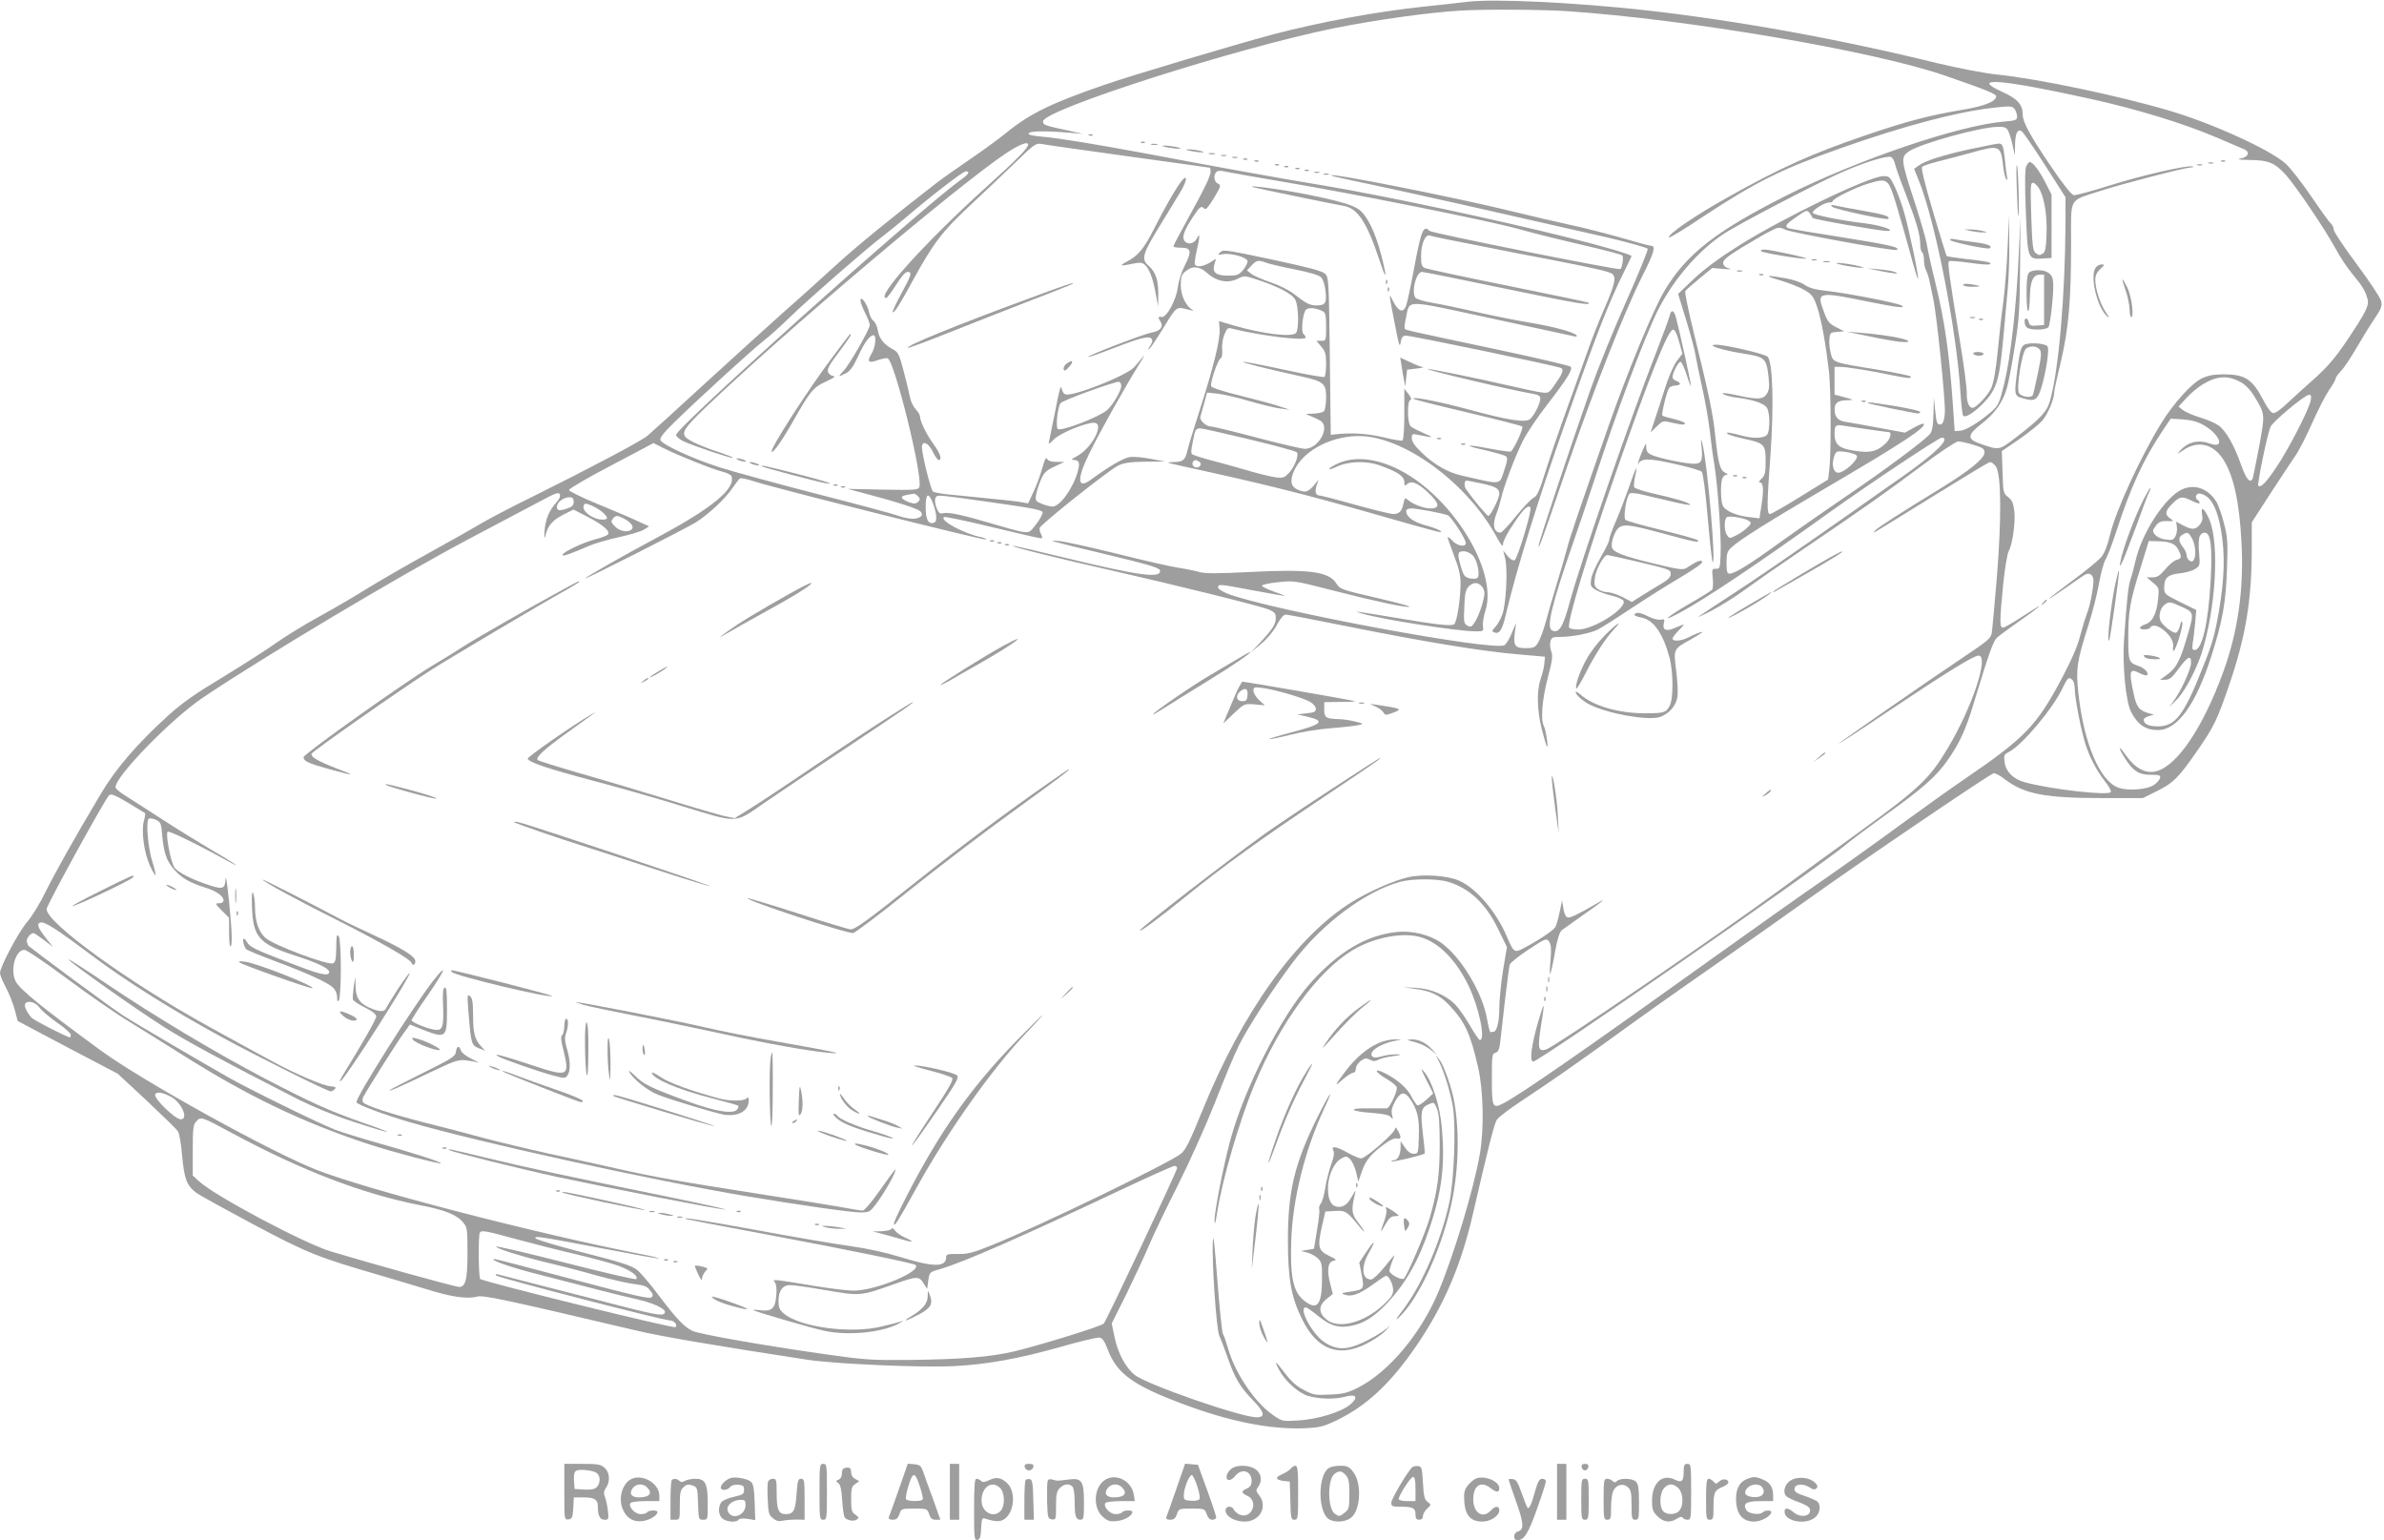 <?xml version="1.0" standalone="no"?>
<!DOCTYPE svg PUBLIC "-//W3C//DTD SVG 20010904//EN"
 "http://www.w3.org/TR/2001/REC-SVG-20010904/DTD/svg10.dtd">
<svg version="1.0" xmlns="http://www.w3.org/2000/svg"
 width="1280pt" height="827pt" viewBox="0 0 1280 827"
 preserveAspectRatio="xMidYMid meet">
<g transform="translate(0,827) scale(0.1,-0.1)"
fill="#9e9e9e" stroke="none">
<path d="M7875 8260 c-38 -5 -140 -16 -225 -25 -253 -26 -567 -84 -820 -151
-205 -55 -744 -216 -896 -268 -288 -99 -403 -155 -530 -258 -44 -36 -134 -101
-200 -146 -65 -44 -144 -100 -175 -124 -225 -173 -437 -346 -541 -442 -68 -62
-191 -174 -275 -247 -83 -74 -276 -249 -429 -389 -152 -140 -291 -266 -308
-280 -36 -30 -315 -177 -613 -325 -117 -57 -240 -122 -275 -143 -35 -21 -160
-92 -278 -157 -118 -65 -267 -151 -332 -191 -65 -41 -183 -110 -263 -154 -79
-43 -185 -108 -235 -144 -50 -36 -178 -117 -284 -182 -148 -89 -218 -138 -293
-206 -168 -153 -282 -285 -365 -426 -141 -237 -242 -417 -294 -522 -28 -58
-72 -130 -98 -160 -47 -55 -146 -241 -146 -275 0 -9 14 -44 31 -76 18 -33 39
-87 48 -120 l16 -61 268 -142 269 -141 155 -144 c85 -80 161 -154 168 -165 8
-12 18 -71 23 -132 11 -123 25 -160 74 -197 18 -14 157 -90 308 -171 290 -154
344 -176 685 -275 77 -23 190 -56 251 -75 127 -40 215 -52 265 -38 35 9 142
-14 855 -182 130 -31 386 -75 919 -157 154 -23 612 -43 790 -34 173 9 341 39
562 101 107 31 204 54 216 52 16 -2 27 -18 45 -65 49 -129 136 -192 407 -293
249 -93 461 -135 646 -129 84 4 102 8 174 42 160 77 289 196 427 397 150 219
243 435 307 715 87 377 114 481 128 503 7 12 67 58 131 100 175 116 296 201
512 357 107 78 321 230 475 337 154 107 399 280 545 384 292 209 982 677 1004
682 8 2 35 -12 60 -32 103 -79 216 -101 516 -101 l226 0 74 37 c89 44 114 69
214 212 92 132 111 171 175 359 89 260 121 456 121 731 l0 141 100 155 c56 85
115 176 133 201 18 25 59 104 91 177 32 72 74 153 92 179 19 27 34 53 34 60 0
6 13 24 28 40 16 15 54 73 86 128 32 55 76 126 98 158 33 49 38 63 33 90 -4
18 -62 105 -131 198 -68 91 -124 175 -124 186 0 11 -7 26 -16 34 -9 7 -56 73
-105 145 -50 73 -111 152 -138 176 -84 75 -391 215 -621 283 -273 81 -711 173
-930 195 -66 7 -201 33 -315 60 -542 133 -1076 229 -1570 285 -382 42 -816 63
-960 45z m540 -50 c649 -44 1641 -213 2025 -345 231 -80 280 -100 278 -114 -6
-28 -65 -51 -184 -71 -178 -30 -297 -61 -525 -139 -281 -96 -451 -172 -737
-333 -168 -93 -323 -200 -311 -213 4 -3 82 44 174 106 291 192 429 261 753
375 341 120 615 192 811 215 97 11 105 10 118 -7 7 -10 13 -28 13 -39 0 -20
-7 -23 -73 -28 -243 -21 -787 -206 -1168 -398 -378 -191 -535 -314 -652 -510
-60 -100 -199 -437 -300 -725 -169 -484 -207 -596 -222 -654 -9 -36 -34 -121
-55 -190 -21 -69 -48 -162 -60 -207 -12 -45 -31 -95 -41 -112 -17 -28 -24 -31
-68 -31 -58 0 -67 13 -57 88 l6 47 -23 -54 c-12 -30 -30 -59 -39 -65 -56 -35
-1242 185 -1484 275 -31 12 -54 27 -54 35 0 19 4 19 188 -16 89 -16 164 -30
169 -30 4 1 -21 11 -56 23 -35 12 -64 27 -65 32 0 6 38 14 86 19 84 9 90 8
285 -42 239 -61 396 -95 420 -90 10 2 -70 23 -177 48 -189 44 -195 46 -215 77
-40 64 -144 78 -458 62 -177 -9 -247 -9 -275 -1 -20 6 -71 17 -112 23 -41 6
-191 40 -334 76 -142 35 -282 66 -310 68 -68 6 -63 4 259 -73 221 -53 280 -71
283 -84 9 -46 -108 -30 -509 67 -147 36 -273 65 -280 64 -23 -1 232 -65 516
-129 348 -79 810 -193 858 -213 30 -13 37 -21 37 -44 0 -34 -17 -61 -84 -133
l-51 -54 55 46 c33 27 67 68 85 101 19 36 36 57 48 57 10 0 163 -29 340 -65
410 -82 715 -132 903 -148 l149 -13 -3 -34 c-1 -19 -10 -57 -20 -85 -22 -66
-20 -169 7 -274 12 -47 24 -87 27 -90 9 -9 -6 91 -17 111 -18 33 -9 143 21
258 25 95 28 120 19 142 -6 15 -8 39 -5 53 6 22 12 25 49 25 67 0 166 19 206
40 20 10 99 60 177 112 77 51 197 127 267 168 83 50 123 78 116 85 -10 10 -25
3 -85 -35 -18 -11 -42 -8 -174 24 -164 40 -217 60 -225 86 -7 21 11 79 31 101
25 28 62 24 245 -26 169 -46 200 -52 183 -35 -5 5 -92 29 -193 54 -100 24
-188 49 -194 55 -13 13 6 131 24 142 6 3 37 1 68 -7 31 -7 102 -24 158 -37 57
-14 100 -21 98 -17 -7 12 -84 35 -198 60 -54 12 -101 28 -103 34 -3 7 0 32 5
57 17 74 5 54 -33 -58 -21 -59 -53 -143 -72 -186 -19 -43 -34 -86 -34 -95 0
-10 -21 -52 -46 -95 -25 -42 -48 -95 -51 -116 -5 -36 -3 -41 26 -59 17 -10 56
-24 87 -31 30 -7 58 -19 61 -28 16 -41 -161 -153 -243 -153 -23 0 -45 4 -49
10 -14 23 97 392 254 841 178 511 277 759 304 759 10 0 21 -23 32 -64 l18 -65
-31 -41 c-17 -23 -44 -86 -62 -143 -18 -56 -42 -133 -55 -170 l-23 -69 33 32
c33 32 35 32 79 21 55 -13 79 -14 71 -2 -3 5 -30 15 -61 22 -30 7 -57 15 -59
18 -5 10 25 134 37 148 6 7 21 13 34 13 29 0 32 16 4 25 -11 3 -20 13 -20 20
0 24 33 86 44 82 6 -2 21 -35 33 -73 12 -38 22 -63 22 -56 1 13 -60 289 -80
365 -12 44 -26 48 -35 10 -4 -16 -35 -100 -69 -188 -137 -349 -403 -1117 -464
-1338 -39 -144 -59 -178 -96 -163 -35 13 -6 134 113 476 28 80 79 231 113 335
117 360 268 763 340 908 82 164 217 321 352 410 74 50 488 266 627 328 123 55
250 95 273 86 8 -3 18 -21 22 -39 4 -18 30 -91 58 -162 57 -149 77 -216 77
-268 0 -20 5 -40 10 -43 6 -3 10 -22 10 -41 0 -20 5 -45 12 -57 6 -12 15 -40
19 -62 5 -22 13 -62 19 -90 19 -88 67 -558 62 -613 -2 -34 -9 -55 -18 -59 -22
-8 -27 1 -34 75 l-7 67 -2 -85 c-1 -60 -6 -92 -17 -108 -21 -30 -251 -201
-464 -345 -96 -65 -249 -172 -340 -237 -169 -123 -246 -170 -274 -170 -13 0
-16 11 -16 58 0 51 4 62 28 84 41 39 197 137 497 313 418 245 551 332 533 350
-3 3 -26 -7 -52 -21 l-48 -27 -141 26 c-78 15 -159 29 -179 32 -40 6 -58 27
-58 67 0 34 18 48 65 49 43 1 41 2 -22 19 l-43 11 0 74 0 75 32 0 c33 0 166
-21 283 -46 79 -16 95 -17 95 -6 0 4 -78 20 -172 36 -248 40 -245 39 -258 87
-6 22 -10 57 -8 77 3 35 5 37 41 40 l39 3 -43 22 c-38 19 -47 30 -67 85 -40
106 -32 108 245 51 149 -30 201 -36 172 -19 -23 14 -298 67 -401 78 -64 7 -95
16 -119 33 -18 13 -62 28 -103 35 -110 20 -119 15 -26 -12 47 -14 105 -37 130
-52 40 -24 48 -35 67 -92 23 -70 46 -199 63 -345 11 -98 12 -437 2 -525 l-7
-55 -149 -92 c-82 -51 -155 -93 -163 -93 -17 0 -17 49 3 320 19 265 12 500
-16 525 -18 16 -234 66 -280 64 -50 -1 38 -30 148 -47 120 -19 126 -24 138
-130 5 -49 3 -67 -10 -87 -19 -29 -48 -32 -146 -10 -36 8 -72 14 -80 14 -34 1
15 -18 65 -24 97 -12 155 -34 165 -61 13 -33 13 -110 0 -135 -12 -21 -68 -26
-130 -10 -78 20 -95 23 -85 12 6 -6 44 -17 85 -26 113 -24 120 -31 120 -120 0
-63 -3 -77 -22 -95 -12 -11 -17 -20 -11 -20 20 0 24 -33 12 -113 l-12 -80 -51
6 c-73 7 -136 35 -147 64 -10 27 -12 106 -3 141 4 12 14 22 23 23 11 0 10 3
-7 11 -27 14 -37 50 -52 193 -12 121 -35 231 -115 555 -29 118 -50 220 -47
226 4 7 38 37 76 68 l69 57 61 -5 c34 -3 48 -2 31 2 -20 5 -31 14 -33 28 -2
17 16 33 100 85 57 34 124 74 151 87 46 24 49 24 85 8 40 -17 581 -116 595
-108 25 13 -36 27 -293 68 -155 24 -286 46 -291 50 -17 10 -9 22 47 60 53 37
57 38 70 20 7 -10 15 -22 16 -26 3 -8 361 -70 400 -70 51 1 -28 29 -113 40
-146 18 -283 46 -286 57 -5 14 65 57 89 56 10 -1 18 2 18 7 0 14 126 75 193
95 103 30 105 28 149 -115 21 -69 54 -187 75 -263 20 -75 38 -135 41 -133 6 7
-46 255 -74 354 -14 48 -37 112 -52 142 -25 52 -29 55 -62 54 -77 -2 -535
-223 -771 -371 -105 -66 -185 -125 -243 -179 l-86 -82 44 -143 c24 -79 47
-164 50 -189 4 -25 20 -101 35 -170 16 -69 33 -170 40 -225 6 -55 17 -139 25
-186 19 -117 39 -397 34 -489 -3 -70 -4 -75 -25 -74 -21 1 -22 -3 -17 -50 3
-28 1 -56 -3 -62 -4 -5 -61 -41 -126 -78 -120 -70 -157 -104 -50 -47 138 74
410 256 803 538 212 152 589 403 605 403 53 0 -34 -86 -215 -212 -74 -52 -196
-137 -270 -190 -354 -248 -507 -353 -647 -444 -197 -129 -196 -128 -143 -103
69 33 157 87 240 148 41 30 172 121 290 201 335 227 459 315 643 453 94 70
179 127 191 127 12 0 48 -8 81 -18 52 -16 60 -22 60 -42 0 -32 -82 -98 -240
-195 -219 -134 -336 -210 -348 -224 -15 -19 -40 -33 308 182 160 99 297 182
307 185 10 2 23 -7 35 -24 28 -44 30 -279 4 -599 -12 -143 -24 -275 -27 -293
-4 -29 -21 -43 -157 -134 -186 -124 -667 -458 -667 -463 0 -2 123 78 273 179
302 202 454 296 480 296 58 0 -33 -276 -165 -497 -97 -163 -153 -216 -467
-444 -152 -110 -339 -246 -416 -303 -360 -264 -1224 -855 -1274 -871 -42 -13
-46 6 -28 122 23 143 21 146 -14 28 -37 -127 -48 -215 -27 -215 31 0 1542
1048 1678 1164 28 24 125 96 215 161 193 138 270 205 329 289 64 89 101 169
141 303 86 283 107 341 128 360 12 11 68 52 125 92 56 39 102 74 102 76 0 3
-41 -22 -91 -55 -50 -33 -97 -60 -105 -60 -18 0 -18 35 1 230 9 87 22 166 30
181 21 38 37 156 30 216 -5 41 -12 57 -33 74 -26 20 -27 25 -30 134 l-4 113
91 62 c49 34 106 79 125 100 31 35 66 118 66 158 0 9 16 81 35 161 42 176 55
329 55 633 0 255 -16 226 154 282 116 38 453 125 489 127 12 0 17 3 10 5 -23
10 -276 -48 -446 -102 -95 -30 -181 -53 -192 -52 -13 2 -55 54 -122 153 -111
163 -153 240 -153 280 0 53 -27 84 -106 120 -185 84 -14 71 471 -36 253 -56
504 -133 683 -210 65 -28 127 -54 140 -60 35 -14 24 -43 -18 -50 -24 -4 -8 -7
48 -8 103 -1 135 -15 195 -80 57 -65 208 -288 267 -396 23 -44 65 -106 91
-137 54 -65 67 -87 80 -131 11 -37 -7 -72 -113 -230 -58 -86 -103 -138 -166
-195 -48 -42 -114 -103 -149 -135 -37 -36 -68 -57 -79 -55 -10 1 -33 32 -51
68 -60 115 -98 140 -215 140 -52 0 -83 -6 -115 -21 -56 -27 -151 -132 -218
-240 -111 -180 -243 -466 -275 -597 -15 -62 -31 -104 -49 -124 -14 -17 -83
-74 -153 -125 -70 -52 -128 -97 -128 -99 0 -2 42 25 93 61 50 36 98 68 105 71
22 11 42 -5 42 -33 0 -41 -20 -144 -36 -180 -7 -18 -23 -70 -35 -115 -14 -57
-46 -130 -99 -231 -136 -255 -198 -319 -522 -540 -69 -47 -229 -161 -355 -253
-125 -92 -306 -221 -400 -286 -95 -65 -363 -255 -595 -421 -693 -497 -1038
-736 -1126 -781 -58 -30 -62 -23 -62 130 0 126 1 136 19 141 14 4 21 17 25 51
3 26 15 128 26 227 12 99 23 187 26 196 2 9 48 45 100 80 93 61 97 62 111 44
11 -16 13 -38 8 -100 -4 -44 -5 -78 -2 -75 3 3 15 54 25 113 14 77 25 112 38
123 11 8 62 44 114 81 106 74 135 98 75 63 -105 -61 -147 -81 -160 -76 -8 3
-18 24 -21 48 l-7 43 -13 -62 c-7 -34 -17 -70 -23 -80 -9 -18 -93 -74 -174
-116 -46 -24 -50 -21 -87 65 -55 131 -164 259 -255 299 -62 28 -193 37 -274
19 -76 -17 -214 -78 -304 -134 -296 -184 -588 -592 -802 -1121 -68 -167 -87
-204 -112 -228 -51 -45 -759 -389 -1018 -493 -101 -41 -130 -48 -182 -47 -54
1 -63 -2 -63 -17 0 -54 -65 -55 -237 -2 -84 26 -183 48 -276 61 -79 11 -306
49 -504 86 -321 58 -410 72 -378 59 6 -2 203 -40 440 -84 427 -80 781 -153
791 -162 34 -35 -216 -138 -333 -138 -31 0 -121 11 -202 24 -235 39 -236 39
-221 21 8 -10 11 -34 8 -72 -6 -70 -24 -86 -88 -78 -25 3 -40 3 -35 0 25 -12
308 -95 379 -110 133 -30 330 -8 413 45 16 10 16 11 -2 4 -11 -4 -56 -16 -100
-26 -162 -41 -438 -5 -525 68 -25 21 -30 33 -30 68 0 56 22 86 63 86 18 0 97
-11 177 -25 205 -35 193 -36 392 34 110 39 124 39 147 0 l19 -30 6 45 c7 46 7
46 64 62 126 37 423 167 955 418 159 75 295 136 303 136 8 0 14 -5 14 -12 0
-15 -379 -819 -394 -835 -13 -14 -332 -113 -480 -149 -127 -30 -285 -43 -561
-46 -202 -2 -239 0 -450 30 -344 49 -678 108 -717 126 -46 22 -86 65 -183 193
-44 59 -96 120 -115 135 -29 22 -85 41 -283 91 -137 35 -253 70 -260 77 -16
17 20 11 372 -56 156 -30 285 -53 288 -51 2 2 -36 12 -84 21 -560 109 -1467
344 -1747 452 -244 94 -938 478 -1164 643 -321 235 -434 327 -458 372 -31 61
-1 169 47 169 12 0 112 -68 228 -154 114 -85 265 -190 337 -233 71 -44 197
-122 279 -174 352 -223 648 -365 1000 -481 127 -42 386 -110 392 -104 6 6
-160 59 -342 110 -88 25 -189 56 -225 70 -84 32 -447 210 -570 279 -153 87
-500 290 -565 332 -61 38 -515 374 -515 380 0 2 -3 10 -6 18 -5 14 19 47 35
47 5 0 30 -17 57 -37 l49 -38 -36 45 c-44 56 -54 79 -34 86 22 9 86 -32 275
-174 183 -138 438 -298 705 -443 199 -108 563 -289 581 -289 6 0 16 6 22 13 8
9 3 12 -21 14 -37 1 -184 64 -307 130 -47 25 -200 109 -340 186 -433 238 -880
561 -880 636 0 19 311 586 335 610 11 11 27 5 102 -39 48 -29 90 -55 92 -56 2
-2 -1 -22 -7 -44 -14 -56 2 -169 33 -238 14 -30 27 -53 30 -51 2 3 -5 34 -16
69 -25 77 -37 224 -20 234 6 4 23 1 38 -6 26 -12 29 -19 34 -85 9 -95 24 -138
67 -185 40 -44 80 -67 165 -94 60 -19 97 -45 97 -69 0 -9 -10 -15 -24 -15 -22
0 -22 -2 15 -39 l39 -39 0 -83 c1 -57 4 -79 10 -68 6 10 5 63 -1 140 -13 151
-26 253 -28 219 -3 -51 -14 -56 -78 -36 -95 30 -180 72 -197 99 -20 30 -48
179 -36 191 7 7 148 -61 330 -161 85 -47 12 3 -100 67 -61 36 -178 108 -258
160 -81 52 -171 110 -199 128 -29 17 -53 38 -53 45 0 59 297 364 466 479 322
217 1067 662 1437 857 155 82 326 172 380 201 82 44 98 49 103 35 4 -10 -3
-26 -19 -43 -38 -42 -58 -89 -63 -151 -3 -44 -2 -49 5 -24 14 52 36 78 94 109
l56 28 76 -39 c86 -45 125 -79 108 -96 -5 -5 -36 -17 -68 -25 -67 -18 -175
-69 -175 -84 0 -9 41 5 145 50 28 12 99 33 159 46 61 13 121 32 135 41 l26 17
-64 29 c-35 17 -132 58 -215 92 -83 34 -151 68 -151 74 0 7 102 67 227 132
l227 120 51 -26 c77 -39 259 -112 313 -126 27 -6 51 -18 54 -25 25 -67 -101
-171 -402 -332 -154 -82 -373 -206 -384 -218 -13 -13 546 270 598 303 68 44
155 125 194 183 17 25 35 48 40 51 5 4 42 -4 81 -17 94 -32 1226 -316 1240
-311 6 2 -5 7 -24 12 -96 20 -229 92 -201 109 5 3 121 -21 256 -54 136 -33
254 -60 262 -60 11 0 11 4 3 21 -6 11 -10 26 -8 34 4 19 374 313 423 336 30
14 66 19 145 20 l105 1 -75 14 c-41 8 -91 13 -112 10 -33 -3 -112 -49 -210
-121 -74 -55 -78 2 -9 141 51 106 192 357 266 476 25 40 35 60 23 44 -13 -16
-34 -42 -48 -57 -40 -45 -320 -156 -367 -147 -11 2 -20 16 -23 33 -4 22 -13
-10 -33 -115 -16 -80 -31 -155 -34 -168 -5 -20 -1 -18 28 11 33 32 166 87 212
87 61 0 -9 -136 -92 -180 -29 -15 -32 -19 -14 -20 27 0 32 -16 20 -60 -24 -90
-96 -190 -136 -190 -12 0 -38 7 -58 15 -33 14 -35 17 -30 49 3 19 15 55 26 81
17 38 29 50 73 70 l53 25 -42 0 c-28 0 -45 5 -51 16 -6 11 -13 -2 -26 -50 -10
-36 -31 -93 -47 -127 l-29 -62 -38 7 c-20 4 -104 13 -187 21 -82 8 -178 18
-211 21 -34 4 -67 10 -74 14 -12 8 -59 195 -60 238 0 40 34 26 58 -23 12 -25
26 -45 32 -45 20 0 9 34 -26 83 -41 56 -73 123 -74 149 0 9 -11 28 -24 41 -12
13 -26 41 -30 63 -4 21 -19 85 -34 141 -24 92 -30 103 -59 118 -48 26 -73 58
-80 101 -3 21 -14 45 -23 51 -10 7 -21 28 -24 47 -8 41 -45 93 -46 63 0 -10
11 -40 25 -67 14 -27 25 -56 25 -65 0 -22 -107 -210 -140 -245 -32 -34 -31
-36 12 -14 22 11 39 35 65 90 33 74 63 114 83 114 17 0 11 -64 -10 -98 -27
-44 -18 -54 32 -36 23 8 47 13 54 10 37 -14 191 -638 170 -691 -6 -16 -23 -17
-196 -14 l-189 4 120 -32 c143 -38 249 -72 267 -86 22 -17 13 -35 -21 -41 -22
-4 -54 1 -93 14 -32 12 -233 66 -446 120 -212 55 -444 118 -515 141 -144 46
-308 122 -317 146 -5 11 17 39 71 92 125 123 424 396 484 442 30 23 92 79 139
125 102 99 412 369 495 432 33 25 87 69 120 97 138 118 315 255 330 255 26 0
17 -15 -32 -50 -219 -158 -1523 -1326 -1523 -1365 0 -8 17 -23 37 -33 46 -23
263 -96 268 -90 3 2 -27 14 -65 27 -94 30 -173 65 -189 84 -21 26 -5 51 102
154 419 402 1370 1207 1626 1375 65 42 111 60 111 42 0 -19 -60 -80 -223 -227
-327 -295 -600 -597 -539 -597 5 0 29 32 53 70 27 44 50 70 61 70 27 0 23 -14
-33 -117 -28 -52 -49 -96 -46 -99 7 -8 37 39 106 166 111 203 159 266 303 401
73 68 183 172 245 232 106 103 114 109 145 104 18 -4 197 -29 398 -57 201 -28
395 -55 432 -60 37 -6 69 -10 72 -10 3 0 6 -10 6 -21 0 -24 -30 -87 -131 -270
-38 -69 -69 -128 -69 -132 0 -4 18 -7 40 -7 56 0 60 -19 22 -94 -18 -35 -34
-85 -38 -118 -8 -68 -61 -165 -87 -160 -20 3 -21 -2 -5 -27 16 -27 -3 -49 -51
-57 -42 -8 -344 -124 -338 -130 2 -3 56 16 118 40 152 59 205 74 220 59 9 -9
8 -19 -6 -40 -11 -17 -13 -23 -4 -16 8 6 43 59 79 118 70 114 64 110 140 90
20 -5 22 -4 8 4 -33 22 -58 77 -58 127 0 54 4 63 39 87 30 20 66 14 101 -18
54 -48 115 -59 171 -29 28 14 35 14 97 -7 114 -37 191 -77 207 -109 18 -35 20
-161 3 -178 -24 -24 -176 -5 -333 40 l-80 24 3 -42 c5 -53 -32 -204 -106 -434
-33 -102 -63 -201 -67 -220 -11 -50 -22 -60 -74 -61 -43 -1 -41 -2 34 -19 459
-100 662 -151 1055 -263 347 -99 359 -102 344 -88 -5 6 -41 20 -79 30 -68 19
-105 46 -105 77 0 9 11 14 29 14 27 0 153 -23 193 -36 18 -5 98 -127 98 -150
0 -23 -44 -16 -70 11 -13 14 -25 23 -27 21 -2 -1 13 -45 33 -97 28 -72 36
-108 36 -154 -1 -86 -20 -208 -35 -217 -16 -11 -95 -2 -302 33 -242 40 -248
41 -190 24 111 -32 513 -95 609 -95 41 0 42 1 38 29 -2 16 4 53 13 81 72 218
-191 635 -486 769 -121 55 -233 61 -319 16 -46 -24 -44 -35 2 -13 66 32 164
36 239 8 95 -34 129 -58 129 -88 0 -20 3 -23 12 -14 24 24 57 12 114 -41 64
-60 68 -87 14 -87 -35 0 -96 23 -121 46 -15 13 -17 12 -23 -17 -8 -43 -23 -59
-55 -59 -15 0 -108 23 -206 50 -98 28 -185 50 -192 50 -20 0 -25 23 -13 56
l10 29 -27 -33 c-30 -35 -47 -39 -88 -20 -35 16 -40 48 -17 100 50 113 214
195 371 186 239 -15 567 -263 717 -542 26 -47 34 -55 34 -36 0 14 25 63 57
108 53 80 76 102 90 88 11 -10 -69 -277 -85 -284 -9 -3 -24 6 -38 23 l-23 29
11 -45 c14 -61 4 -244 -16 -299 -9 -24 -26 -55 -38 -67 -19 -21 -20 -23 -4
-29 27 -10 42 14 61 96 56 239 171 610 316 1021 169 481 237 655 315 812 24
49 44 90 44 92 0 8 -164 56 -338 99 -396 99 -998 227 -1322 281 -209 34 -607
106 -949 171 -258 48 -463 82 -554 90 -51 4 -77 10 -74 18 4 13 91 14 212 4
l80 -7 -80 18 c-129 28 -135 30 -135 49 0 62 1035 393 1565 501 221 44 504 84
675 94 131 8 437 6 575 -3z m2367 -642 c6 -13 18 -48 24 -78 l12 -55 1 55 c1
65 13 90 36 75 8 -5 64 -87 125 -182 l110 -172 0 -133 c-2 -398 -37 -805 -85
-966 -17 -55 -51 -91 -189 -197 -83 -63 -83 -63 -183 -28 -73 25 -72 47 8 109
69 53 112 114 134 189 8 27 27 124 41 215 24 146 28 196 30 435 l2 270 -9
-200 c-12 -277 -44 -557 -78 -695 -27 -109 -31 -117 -72 -153 -66 -56 -134
-98 -166 -100 l-28 -2 -11 160 c-19 264 -43 430 -89 621 -25 100 -47 201 -50
225 -4 24 -33 125 -65 224 -74 226 -76 241 -31 272 61 42 383 131 478 132 34
1 45 -3 55 -21z m-3893 -274 c407 -69 1109 -210 1266 -254 77 -22 232 -60 345
-86 113 -26 208 -51 211 -56 7 -11 -1 -67 -11 -73 -12 -7 -1012 193 -1024 205
-34 34 -45 6 -86 -213 -17 -92 -36 -179 -42 -193 -16 -35 -39 -26 -67 26 -26
51 -27 59 11 -135 18 -96 24 -113 28 -85 4 26 10 36 26 38 21 3 819 -164 836
-174 15 -9 8 -29 -29 -82 -36 -53 -38 -54 -77 -49 -23 3 -102 20 -176 37 -154
36 -420 90 -435 89 -25 -2 457 -116 568 -134 28 -5 37 -11 37 -26 0 -25 -33
-91 -55 -109 -25 -21 -120 -6 -325 50 -161 44 -315 74 -300 58 3 -3 133 -36
290 -73 157 -37 289 -71 293 -75 9 -8 -45 -124 -61 -134 -5 -3 -56 4 -112 15
-135 26 -151 19 -23 -9 55 -13 104 -27 110 -33 8 -8 6 -27 -8 -66 -31 -91 -7
-87 -229 -37 -77 17 -153 61 -220 127 -34 33 -50 57 -50 74 0 23 3 25 30 19
88 -18 94 -17 37 7 -32 14 -64 30 -72 37 -19 16 -21 136 -3 142 8 3 5 13 -10
33 l-22 28 0 -136 c0 -77 -4 -138 -10 -142 -5 -3 -51 4 -102 17 -85 20 -172
26 -258 16 l-25 -3 -5 422 c-5 406 -6 423 -25 443 -15 15 -85 33 -283 76 -245
52 -265 55 -280 40 -16 -15 -15 -16 13 -11 42 8 129 -16 133 -36 2 -9 -9 -30
-23 -48 -24 -28 -33 -31 -80 -31 -67 0 -87 17 -75 60 l9 31 -33 -21 c-35 -21
-71 -26 -80 -11 -4 5 1 38 9 73 17 74 19 103 3 71 -14 -30 -46 -39 -65 -20
-20 20 -8 56 42 132 39 58 44 62 62 44 7 -7 22 10 51 58 38 64 39 69 21 77
-21 10 -25 46 -8 63 7 7 24 8 51 1 22 -5 160 -29 307 -54z m1051 -343 c135
-27 308 -61 385 -75 236 -46 316 -64 332 -77 22 -19 13 -58 -46 -193 -28 -64
-67 -163 -86 -219 -20 -56 -69 -194 -110 -307 -41 -113 -93 -265 -116 -338
-33 -107 -46 -136 -64 -144 -13 -6 -55 -50 -95 -99 -39 -49 -77 -89 -84 -89
-36 0 -45 45 -21 103 8 19 19 56 25 82 14 64 75 224 116 307 18 37 75 123 128
191 114 148 142 195 129 208 -6 6 -178 46 -384 90 -476 101 -500 106 -506 113
-4 3 -1 30 6 60 22 99 -18 99 456 -3 231 -50 431 -93 443 -96 15 -4 21 -2 17
4 -10 17 -130 49 -260 70 -66 11 -190 36 -275 55 -85 20 -193 42 -239 50 -46
8 -88 20 -92 28 -22 34 5 138 36 138 9 0 213 -41 452 -91 386 -80 460 -92 442
-74 -3 2 -196 43 -430 90 -233 47 -434 90 -446 95 -20 8 -23 17 -23 65 0 67
23 120 48 110 9 -4 127 -28 262 -54z m-1144 -91 c14 -6 83 -22 153 -36 81 -16
132 -31 144 -43 11 -11 20 -39 24 -75 7 -64 -1 -76 -50 -76 -34 0 -57 12 -119
61 -28 22 -80 48 -128 64 -44 15 -90 35 -102 45 l-23 18 24 26 c27 29 37 31
77 16z m307 -262 c14 -7 17 -22 17 -83 0 -74 0 -75 -26 -75 l-26 0 26 -31 c22
-26 26 -40 26 -94 0 -35 -4 -66 -9 -69 -5 -3 -103 14 -217 39 -115 25 -213 44
-219 42 -9 -3 116 -35 302 -76 131 -29 143 -38 143 -115 0 -35 -5 -67 -12 -74
-7 -7 -32 -12 -57 -13 -46 -1 -46 -1 -16 -12 17 -7 40 -18 53 -25 57 -33 -7
-151 -82 -152 -16 0 -132 27 -257 60 -125 33 -236 60 -248 60 -25 0 -62 34
-56 52 2 7 11 39 20 72 l16 58 59 -6 c32 -4 110 -22 173 -41 63 -18 137 -36
164 -39 l48 -6 -60 20 c-33 11 -127 36 -208 56 -86 21 -151 42 -154 50 -7 18
36 144 51 150 7 3 10 21 8 47 -2 25 3 60 12 81 14 35 19 38 43 31 156 -39 393
-67 393 -47 0 6 -5 14 -11 18 -15 9 -5 110 12 130 13 15 55 12 92 -8z m4930
-381 c24 -14 51 -42 72 -77 57 -94 57 -92 24 -271 -17 -90 -33 -167 -35 -171
-15 -23 -34 0 -59 70 -40 114 -84 190 -124 218 -20 14 -66 33 -103 44 -36 11
-76 29 -89 39 l-22 18 43 47 c24 26 64 59 88 73 78 46 134 49 205 10z m-6013
-20 c0 -25 -45 -102 -76 -129 -44 -38 -249 -117 -265 -101 -12 12 0 117 15
138 10 15 285 115 313 115 7 0 13 -10 13 -23z m6386 -79 c-10 -49 -119 -261
-184 -357 -55 -82 -84 -112 -97 -99 -7 7 49 279 65 315 11 28 185 173 207 173
12 0 14 -7 9 -32z m-572 -132 c87 -51 113 -127 33 -98 -64 23 -119 10 -162
-38 -18 -20 -16 -20 19 4 79 53 161 32 215 -54 54 -86 85 -228 96 -445 13
-248 -19 -474 -97 -690 -110 -302 -247 -505 -360 -536 -56 -15 -114 15 -162
83 -43 62 -48 51 -7 -13 44 -69 74 -89 138 -89 45 0 54 -3 51 -16 -2 -9 -15
-26 -31 -37 -33 -26 -138 -35 -191 -17 -100 33 -188 237 -217 509 -14 128 -8
171 53 361 22 69 48 171 58 228 10 56 26 114 35 128 9 14 34 78 55 142 78 242
147 393 249 546 l46 68 67 -4 c48 -4 79 -13 112 -32z m-1807 -21 c57 -8 107
-15 113 -15 20 0 10 -37 -17 -62 -39 -38 -77 -49 -137 -42 -110 13 -136 31
-136 97 0 43 6 48 44 42 17 -3 77 -12 133 -20z m-3319 -54 c134 -32 248 -63
254 -69 14 -14 -10 -78 -43 -113 -23 -24 -31 -27 -70 -22 -24 3 -98 21 -164
41 -66 19 -156 44 -200 55 -44 12 -83 25 -86 30 -6 8 -2 35 16 115 4 15 13 22
28 22 12 0 132 -27 265 -59z m3260 -86 c18 -17 -69 -98 -101 -93 -26 4 -34 47
-18 91 10 25 13 26 58 21 26 -4 54 -12 61 -19z m-3529 -34 c16 -10 6 -31 -14
-31 -17 0 -28 17 -20 30 8 12 16 12 34 1z m1512 -116 c80 -17 99 -28 99 -57 0
-23 -47 -118 -59 -118 -7 0 -77 83 -119 142 -12 17 -11 48 2 48 3 0 37 -7 77
-15z m-3021 -71 c11 -12 11 -17 -1 -29 -11 -10 -21 -11 -48 -2 -19 7 -36 17
-38 24 -4 10 9 14 63 22 6 0 17 -6 24 -15z m75 -26 c24 -60 29 -107 11 -114
-31 -12 -46 15 -46 82 0 71 13 83 35 32z m325 -6 c211 -30 265 -40 268 -53 1
-8 -14 -37 -34 -63 -35 -46 -37 -47 -78 -41 -22 4 -92 23 -155 42 -157 47
-237 64 -264 58 -18 -5 -26 -1 -35 20 -13 29 -16 58 -5 68 9 10 13 10 303 -31z
m-2250 4 c0 -18 -8 -27 -31 -35 -45 -16 -59 -14 -59 8 0 24 36 51 67 51 18 0
23 -6 23 -24z m157 -58 c30 -28 29 -38 -2 -38 -51 0 -113 46 -101 75 5 14 9
14 43 0 21 -9 48 -26 60 -37z m112 -32 c39 -21 57 -44 43 -58 -19 -19 -63 -12
-90 15 -21 22 -23 28 -12 41 15 20 24 20 59 2z m6027 -6 c13 -5 24 -13 24 -18
0 -13 -41 -48 -79 -67 -33 -17 -35 -17 -48 1 -17 23 -17 91 0 98 14 6 69 -1
103 -14z m-1468 -193 c25 -27 41 -110 23 -121 -6 -4 -25 -5 -41 -1 -25 6 -32
14 -45 58 -22 74 -20 87 13 87 17 0 37 -10 50 -23z m859 -27 c207 -49 203 -48
203 -73 0 -16 -15 -31 -53 -53 -28 -17 -75 -45 -103 -63 l-52 -33 -50 26 c-28
14 -64 26 -79 26 -16 0 -39 7 -52 16 -20 14 -23 23 -18 61 4 42 48 123 67 123
5 0 66 -14 137 -30z m-813 -136 c9 -8 16 -26 16 -38 0 -33 -27 -117 -50 -154
-18 -29 -23 -31 -41 -21 -19 10 -21 18 -17 99 2 69 7 92 22 109 23 25 49 27
70 5z m3174 -506 c7 -7 12 -30 12 -51 0 -46 34 -221 57 -292 23 -72 60 -143
104 -199 21 -26 36 -53 32 -59 -12 -20 -320 14 -462 53 -61 16 -101 56 -108
107 -5 38 -3 42 24 56 71 37 236 233 287 342 28 58 34 63 54 43z m-3352 -1083
c113 -34 201 -116 266 -250 l49 -100 -21 -125 c-11 -69 -20 -160 -20 -202 0
-73 -13 -128 -32 -128 -4 0 -11 -1 -15 -2 -4 -2 -12 31 -19 72 -24 139 -139
331 -245 407 -62 44 -155 67 -238 59 -166 -17 -318 -108 -470 -280 -154 -175
-351 -562 -425 -837 -37 -136 -86 -387 -85 -434 1 -27 5 -13 14 45 28 178 119
491 201 688 136 329 340 608 526 720 112 67 263 97 358 72 102 -26 198 -123
266 -265 56 -117 92 -292 59 -289 -5 1 -29 36 -53 78 -24 42 -60 93 -79 113
-52 51 -131 85 -212 89 l-66 3 66 -9 c79 -10 132 -35 180 -87 85 -90 113 -151
155 -333 29 -127 33 -334 9 -469 -33 -188 -138 -536 -221 -735 -94 -226 -266
-431 -431 -516 -58 -29 -79 -35 -153 -38 -78 -4 -89 -2 -140 25 -39 20 -69 47
-102 91 -50 66 -59 71 -32 20 32 -62 104 -127 157 -143 59 -18 146 -19 201 -4
59 16 71 -4 26 -42 -48 -41 -176 -80 -280 -86 -84 -5 -86 -5 -135 29 -96 66
-202 222 -240 353 -11 38 -24 76 -29 83 -5 8 -18 138 -30 290 -15 196 -22 256
-24 207 -6 -114 19 -476 35 -508 7 -15 27 -67 44 -115 39 -112 67 -159 134
-228 65 -66 71 -94 22 -94 -84 0 -593 177 -655 228 -49 39 -90 117 -108 203
l-15 73 80 160 c43 89 98 206 121 261 23 55 93 201 156 325 64 128 150 320
199 444 47 121 104 258 128 305 43 89 184 306 290 446 156 206 386 378 574
430 66 18 199 18 259 0z m-7564 -675 c12 -17 55 -53 95 -81 40 -27 73 -57 73
-65 0 -8 -2 -14 -4 -14 -15 0 -195 92 -207 106 -25 29 -41 63 -34 74 13 21 55
10 77 -20z m706 -479 c57 -31 97 -121 52 -121 -29 0 -145 112 -137 133 6 17
40 12 85 -12z m326 -194 c375 -202 701 -327 1011 -388 131 -25 197 -51 230
-91 24 -28 25 -35 25 -167 0 -141 -10 -181 -45 -181 -21 0 -471 125 -690 191
-146 45 -618 296 -705 375 l-35 32 0 135 c0 119 2 137 19 156 24 27 27 26 190
-62z m1530 -571 c89 -24 233 -61 321 -81 88 -21 190 -48 227 -62 66 -25 108
-56 94 -71 -4 -4 -174 35 -377 87 -203 52 -372 91 -375 88 -8 -8 134 -53 276
-87 69 -16 188 -47 265 -69 77 -21 168 -42 203 -46 50 -6 66 -12 82 -33 17
-21 18 -28 8 -38 -10 -10 -96 10 -423 97 -225 60 -414 109 -420 109 -32 -2 70
-39 195 -72 250 -65 502 -130 569 -144 84 -19 151 -49 151 -68 0 -24 -34 -20
-222 28 -95 25 -281 72 -413 106 -132 34 -249 64 -260 67 -14 4 -17 2 -10 -6
12 -12 897 -241 933 -241 21 0 41 -24 29 -36 -9 -9 -1041 246 -1049 259 -9 15
-11 241 -1 250 11 12 32 8 197 -37z"/>
<path d="M5848 7543 c7 -3 16 -2 19 1 4 3 -2 6 -13 5 -11 0 -14 -3 -6 -6z"/>
<path d="M6128 7503 c7 -3 16 -2 19 1 4 3 -2 6 -13 5 -11 0 -14 -3 -6 -6z"/>
<path d="M6183 7493 c9 -2 23 -2 30 0 6 3 -1 5 -18 5 -16 0 -22 -2 -12 -5z"/>
<path d="M6265 7479 c22 -4 51 -8 65 -7 16 0 11 3 -15 9 -22 4 -51 8 -65 7
-16 0 -11 -3 15 -9z"/>
<path d="M6395 7459 c51 -10 92 -10 50 1 -16 4 -43 8 -60 8 -25 0 -24 -2 10
-9z"/>
<path d="M6493 7443 c9 -2 23 -2 30 0 6 3 -1 5 -18 5 -16 0 -22 -2 -12 -5z"/>
<path d="M6558 7433 c6 -2 18 -2 25 0 6 3 1 5 -13 5 -14 0 -19 -2 -12 -5z"/>
<path d="M6618 7423 c6 -2 18 -2 25 0 6 3 1 5 -13 5 -14 0 -19 -2 -12 -5z"/>
<path d="M6678 7413 c7 -3 16 -2 19 1 4 3 -2 6 -13 5 -11 0 -14 -3 -6 -6z"/>
<path d="M6738 7403 c7 -3 16 -2 19 1 4 3 -2 6 -13 5 -11 0 -14 -3 -6 -6z"/>
<path d="M11928 7403 c7 -3 16 -2 19 1 4 3 -2 6 -13 5 -11 0 -14 -3 -6 -6z"/>
<path d="M11858 7393 c6 -2 18 -2 25 0 6 3 1 5 -13 5 -14 0 -19 -2 -12 -5z"/>
<path d="M6848 7383 c7 -3 16 -2 19 1 4 3 -2 6 -13 5 -11 0 -14 -3 -6 -6z"/>
<path d="M11798 7383 c6 -2 18 -2 25 0 6 3 1 5 -13 5 -14 0 -19 -2 -12 -5z"/>
<path d="M6898 7373 c7 -3 16 -2 19 1 4 3 -2 6 -13 5 -11 0 -14 -3 -6 -6z"/>
<path d="M6958 7363 c7 -3 16 -2 19 1 4 3 -2 6 -13 5 -11 0 -14 -3 -6 -6z"/>
<path d="M7008 7353 c7 -3 16 -2 19 1 4 3 -2 6 -13 5 -11 0 -14 -3 -6 -6z"/>
<path d="M7058 7343 c6 -2 18 -2 25 0 6 3 1 5 -13 5 -14 0 -19 -2 -12 -5z"/>
<path d="M7108 7333 c6 -2 18 -2 25 0 6 3 1 5 -13 5 -14 0 -19 -2 -12 -5z"/>
<path d="M7155 7325 c6 -3 116 -27 245 -54 217 -46 726 -161 1234 -277 114
-27 210 -54 213 -60 2 -7 -49 -133 -115 -281 -66 -147 -152 -360 -192 -473
-110 -314 -280 -824 -279 -841 1 -18 15 20 157 436 139 404 305 824 397 1007
65 128 77 168 51 168 -8 0 -83 20 -168 45 -85 24 -210 56 -279 70 -68 15 -194
44 -279 65 -312 78 -1068 227 -985 195z"/>
<path d="M6348 7303 c-27 -31 -95 -148 -152 -262 -54 -107 -86 -145 -148 -177
-40 -21 -33 -24 29 -11 42 9 55 8 69 -4 24 -20 44 -72 59 -154 l13 -70 1 61
c1 78 -13 122 -51 156 -43 37 -35 63 66 227 46 75 96 157 111 183 28 51 31 82
3 51z"/>
<path d="M9837 7160 c12 -13 293 -74 301 -65 13 13 -22 24 -138 44 -69 12
-136 25 -150 28 -20 4 -23 3 -13 -7z"/>
<path d="M9456 6921 c9 -9 207 -42 241 -40 27 1 -187 48 -221 49 -18 0 -26 -4
-20 -9z"/>
<path d="M9728 6873 c6 -2 18 -2 25 0 6 3 1 5 -13 5 -14 0 -19 -2 -12 -5z"/>
<path d="M9793 6863 c9 -2 23 -2 30 0 6 3 -1 5 -18 5 -16 0 -22 -2 -12 -5z"/>
<path d="M9905 6844 c39 -7 81 -13 95 -12 14 0 -4 6 -40 14 -36 7 -78 13 -95
12 -16 0 2 -6 40 -14z"/>
<path d="M11249 6828 c-27 -50 12 -209 63 -255 16 -14 15 -10 -6 21 -30 45
-56 125 -56 173 0 24 8 41 26 58 26 24 26 25 6 25 -12 0 -27 -10 -33 -22z"/>
<path d="M10095 6815 c80 -16 110 -18 78 -5 -12 5 -50 11 -85 14 l-63 5 70
-14z"/>
<path d="M9328 6813 c6 -2 18 -2 25 0 6 3 1 5 -13 5 -14 0 -19 -2 -12 -5z"/>
<path d="M9448 6793 c7 -3 16 -2 19 1 4 3 -2 6 -13 5 -11 0 -14 -3 -6 -6z"/>
<path d="M11412 6713 c12 -32 21 -79 22 -105 1 -25 5 -44 10 -41 15 10 -1 117
-23 161 -12 23 -23 42 -25 42 -3 0 5 -26 16 -57z"/>
<path d="M5518 6665 c-404 -149 -655 -252 -644 -263 3 -2 108 37 233 87 125
50 323 127 438 172 116 44 212 83 214 85 12 11 -33 -4 -241 -81z"/>
<path d="M10027 6466 c150 -32 231 -41 217 -26 -13 13 -143 35 -254 43 l-75 6
112 -23z"/>
<path d="M4555 6465 c-6 -7 -42 -55 -81 -107 -132 -174 -343 -502 -331 -514 8
-8 60 66 119 171 89 156 104 175 172 206 33 15 54 28 45 29 -9 0 -22 6 -28 14
-16 19 -6 37 67 134 30 40 53 74 51 77 -3 2 -9 -2 -14 -10z"/>
<path d="M5726 6317 c-10 -7 -17 -20 -15 -29 3 -12 10 -10 30 13 27 30 17 40
-15 16z"/>
<path d="M9998 6113 c7 -3 16 -2 19 1 4 3 -2 6 -13 5 -11 0 -14 -3 -6 -6z"/>
<path d="M10031 6105 c5 -4 249 -55 268 -55 6 0 11 4 11 8 0 5 -60 19 -132 31
-138 22 -154 24 -147 16z"/>
<path d="M9136 5870 c7 -75 0 -90 -42 -90 -44 0 -179 28 -221 45 -26 11 -33
20 -34 42 0 27 -1 26 -18 -12 -10 -22 -21 -51 -24 -65 -4 -14 -4 -19 -1 -12
15 32 53 33 192 2 76 -17 142 -36 149 -43 7 -7 20 -108 32 -246 11 -128 23
-236 26 -239 20 -21 -27 528 -55 638 -8 29 -9 26 -4 -20z"/>
<path d="M3965 5800 c11 -5 27 -9 35 -9 9 0 8 4 -5 9 -11 5 -27 9 -35 9 -9 0
-8 -4 5 -9z"/>
<path d="M4035 5780 c11 -5 27 -9 35 -9 9 0 8 4 -5 9 -11 5 -27 9 -35 9 -9 0
-8 -4 5 -9z"/>
<path d="M4091 5766 c6 -6 297 -83 339 -90 73 -12 -13 15 -172 55 -155 39
-175 43 -167 35z"/>
<path d="M9308 5713 c7 -3 16 -2 19 1 4 3 -2 6 -13 5 -11 0 -14 -3 -6 -6z"/>
<path d="M9358 5703 c7 -3 16 -2 19 1 4 3 -2 6 -13 5 -11 0 -14 -3 -6 -6z"/>
<path d="M4478 5663 c7 -3 16 -2 19 1 4 3 -2 6 -13 5 -11 0 -14 -3 -6 -6z"/>
<path d="M4518 5653 c7 -3 16 -2 19 1 4 3 -2 6 -13 5 -11 0 -14 -3 -6 -6z"/>
<path d="M5318 5363 c7 -3 16 -2 19 1 4 3 -2 6 -13 5 -11 0 -14 -3 -6 -6z"/>
<path d="M5358 5353 c7 -3 16 -2 19 1 4 3 -2 6 -13 5 -11 0 -14 -3 -6 -6z"/>
<path d="M5398 5343 c7 -3 16 -2 19 1 4 3 -2 6 -13 5 -11 0 -14 -3 -6 -6z"/>
<path d="M9855 5293 c-62 -32 -335 -195 -335 -200 0 -2 3 -2 8 0 4 2 79 45
167 95 146 83 208 122 195 121 -3 0 -18 -7 -35 -16z"/>
<path d="M3020 5103 c-165 -89 -476 -267 -530 -303 -30 -20 -107 -67 -170
-105 -142 -84 -690 -474 -690 -490 0 -22 23 -33 135 -64 141 -39 152 -38 42 3
-100 39 -140 62 -134 79 4 13 478 345 642 450 104 66 609 366 728 431 37 21
67 40 67 42 0 6 0 6 -90 -43z"/>
<path d="M4315 5123 c-91 -47 -290 -163 -355 -206 -71 -47 -123 -88 -70 -55
25 15 122 70 305 171 100 56 177 107 159 107 -5 -1 -22 -8 -39 -17z"/>
<path d="M9398 5027 c-108 -63 -153 -95 -89 -62 87 44 218 127 199 125 -2 0
-51 -29 -110 -63z"/>
<path d="M10969 5033 c-13 -16 -12 -17 4 -4 16 13 21 21 13 21 -2 0 -10 -8
-17 -17z"/>
<path d="M8776 4971 c-4 -5 12 -12 33 -16 69 -11 120 -85 156 -220 19 -77 20
-216 0 -254 -19 -37 -31 -41 -133 -41 -143 0 -282 41 -349 103 -13 11 -23 16
-23 10 0 -13 39 -48 75 -66 98 -49 304 -86 373 -68 48 14 89 57 98 107 4 20 1
83 -6 140 -15 121 -17 118 77 170 34 20 63 37 63 40 0 5 -42 -11 -80 -31 -34
-17 -80 -20 -80 -4 0 6 16 27 35 46 19 19 30 33 23 30 -7 -3 -29 -12 -49 -20
-43 -19 -64 -9 -56 26 6 21 4 24 -17 20 -13 -3 -42 5 -64 16 -45 23 -68 26
-76 12z"/>
<path d="M8615 4857 c-34 -34 -78 -91 -97 -127 -36 -64 -64 -147 -54 -157 2
-3 24 33 47 78 48 96 108 190 152 237 57 60 14 33 -48 -31z"/>
<path d="M5384 4801 c-88 -48 -334 -201 -334 -208 0 -3 19 6 43 19 23 14 103
60 178 102 177 101 269 172 113 87z"/>
<path d="M6652 4736 c-29 -17 -100 -58 -156 -92 -97 -56 -306 -201 -306 -210
0 -3 28 14 63 36 34 22 136 85 227 141 138 84 250 161 230 158 -3 -1 -29 -15
-58 -33z"/>
<path d="M3533 4664 c-24 -14 -43 -27 -43 -30 0 -6 67 33 85 48 17 15 1 8 -42
-18z"/>
<path d="M3454 4614 c-18 -14 -18 -15 4 -4 12 6 22 13 22 15 0 8 -5 6 -26 -11z"/>
<path d="M6632 4538 c-17 -40 -39 -91 -48 -113 l-16 -40 56 54 c57 53 57 53
112 49 l55 -5 -31 28 c-16 15 -30 38 -30 50 0 20 3 21 50 15 67 -9 218 -53
255 -75 17 -10 30 -26 30 -37 0 -16 -9 -20 -50 -24 l-50 -6 58 -13 c94 -23 76
-40 -88 -83 -77 -20 -131 -37 -120 -37 11 0 63 11 115 24 52 14 149 30 215 35
66 5 134 13 150 17 29 7 28 7 -20 19 -27 7 -69 13 -92 13 -64 2 -73 8 -73 52
l0 39 88 1 c48 0 83 2 77 4 -10 5 -591 105 -604 105 -4 0 -22 -33 -39 -72z
m66 0 c-2 -28 -7 -33 -28 -33 -30 0 -38 26 -15 49 28 27 47 20 43 -16z"/>
<path d="M4750 4407 c-80 -51 -255 -167 -390 -258 -135 -92 -283 -190 -330
-219 l-85 -53 -55 11 c-30 7 -165 46 -300 88 -135 41 -346 105 -470 140 -124
36 -229 69 -233 73 -13 13 31 55 153 143 64 46 127 91 140 101 25 18 25 18 -5
1 -97 -56 -345 -229 -342 -238 6 -19 114 -55 344 -116 126 -33 345 -95 487
-139 304 -93 279 -94 441 19 55 38 253 171 440 295 319 213 366 245 355 245
-3 0 -70 -42 -150 -93z"/>
<path d="M7298 4493 c6 -2 18 -2 25 0 6 3 1 5 -13 5 -14 0 -19 -2 -12 -5z"/>
<path d="M7386 4476 c18 -8 36 -22 42 -31 8 -15 13 -16 46 -4 60 22 54 24 -84
45 l-35 5 31 -15z"/>
<path d="M9765 4204 l-30 -26 33 22 c17 12 32 23 32 26 0 7 -4 5 -35 -22z"/>
<path d="M7155 4037 c-138 -90 -299 -198 -360 -241 -201 -144 -675 -510 -675
-522 0 -10 98 62 245 181 205 166 408 312 745 537 274 184 310 208 299 208 -2
0 -117 -73 -254 -163z"/>
<path d="M5624 4062 c-217 -151 -470 -340 -688 -513 -283 -225 -344 -269 -369
-269 -11 0 -139 39 -284 86 -146 47 -267 83 -269 81 -11 -11 522 -187 566
-187 9 0 145 102 301 228 156 125 413 321 572 435 247 179 299 219 285 217 -2
-1 -53 -35 -114 -78z"/>
<path d="M8332 4090 c0 -14 8 -86 18 -160 l19 -135 -5 100 c-4 90 -32 256 -32
195z"/>
<path d="M2070 4057 c9 -10 260 -79 272 -75 7 3 -39 18 -102 36 -143 39 -176
46 -170 39z"/>
<path d="M9479 4009 c-23 -19 -23 -20 -2 -10 12 6 25 16 28 21 10 16 -1 12
-26 -11z"/>
<path d="M2760 3856 c0 -5 231 -85 410 -141 80 -26 255 -82 389 -126 134 -44
248 -78 253 -77 8 3 -969 330 -1024 342 -16 4 -28 5 -28 2z"/>
<path d="M535 3484 c-93 -46 -159 -82 -145 -79 33 6 316 141 325 155 11 18 -6
11 -180 -76z"/>
<path d="M1410 3547 c0 -9 191 -113 415 -225 227 -115 385 -206 385 -223 0 -5
5 -9 10 -9 6 0 10 9 10 19 0 25 -66 67 -226 141 -71 33 -147 69 -169 81 -179
95 -425 220 -425 216z"/>
<path d="M910 3505 c14 -8 30 -14 35 -14 6 0 -1 6 -15 14 -14 8 -29 14 -35 14
-5 0 1 -6 15 -14z"/>
<path d="M1263 3460 c0 -36 2 -50 4 -32 2 17 2 47 0 65 -2 17 -4 3 -4 -33z"/>
<path d="M1353 3400 c5 -161 39 -199 226 -259 134 -43 195 -74 188 -94 -7 -20
-55 -8 -217 55 -184 71 -206 82 -223 108 -6 11 -15 20 -18 20 -10 0 2 -49 15
-58 6 -5 74 -33 151 -62 172 -64 282 -114 312 -142 14 -13 23 -33 23 -52 0
-24 3 -27 10 -16 5 8 10 85 10 170 0 85 -5 162 -10 170 -12 19 -14 10 -15 -69
0 -45 -4 -66 -15 -73 -23 -15 -324 98 -366 137 -36 35 -54 86 -55 165 0 30 -5
64 -10 75 -6 13 -8 -11 -6 -75z"/>
<path d="M1271 3364 c0 -11 3 -14 6 -6 3 7 2 16 -1 19 -3 4 -6 -2 -5 -13z"/>
<path d="M1880 3158 c0 -18 5 -40 10 -48 7 -11 10 -2 10 33 0 26 -4 47 -10 47
-5 0 -10 -15 -10 -32z"/>
<path d="M368 3118 c19 -24 359 -265 509 -360 115 -74 325 -187 720 -389 84
-42 195 -88 303 -123 214 -70 245 -72 45 -3 -176 62 -274 106 -525 237 -262
137 -599 339 -850 509 -118 80 -209 138 -202 129z"/>
<path d="M1285 3103 c13 -13 387 -145 393 -139 11 12 -293 132 -360 142 -28 4
-39 3 -33 -3z"/>
<path d="M2329 3008 c-105 -133 -425 -639 -415 -657 9 -14 142 -64 281 -105
365 -107 1305 -314 1820 -400 275 -46 554 -86 604 -86 45 0 52 3 79 38 47 59
122 192 108 192 -2 0 -38 -50 -81 -110 -45 -65 -84 -110 -93 -110 -10 0 -65 9
-124 20 -59 10 -252 42 -430 69 -424 66 -580 94 -768 137 -85 19 -247 55 -360
79 -113 25 -272 63 -355 85 -82 23 -220 59 -306 80 -181 46 -329 94 -340 112
-4 6 -3 20 2 29 21 40 184 298 216 341 l34 47 52 -21 c144 -57 147 -56 147
104 0 91 -3 119 -12 115 -10 -3 -12 -28 -9 -94 4 -110 -2 -133 -34 -133 -33 0
-135 39 -135 52 0 5 40 68 90 139 89 129 107 175 29 77z"/>
<path d="M2426 3051 c21 -22 526 -142 539 -129 5 4 -521 139 -539 138 -6 0 -6
-3 0 -9z"/>
<path d="M2138 2962 c-31 -48 -60 -95 -64 -104 -8 -23 -38 -22 -90 1 -55 25
-74 54 -75 116 l-1 50 -9 -55 c-4 -30 -6 -60 -4 -67 2 -7 31 -26 65 -43 39
-19 60 -36 60 -48 0 -14 -70 -138 -183 -321 -11 -19 -15 -31 -9 -27 29 18 381
570 371 581 -2 2 -30 -36 -61 -83z"/>
<path d="M8312 3010 c0 -14 2 -19 5 -12 2 6 2 18 0 25 -3 6 -5 1 -5 -13z"/>
<path d="M8302 2960 c0 -14 2 -19 5 -12 2 6 2 18 0 25 -3 6 -5 1 -5 -13z"/>
<path d="M5724 2938 l-29 -33 33 29 c17 17 32 31 32 33 0 8 -8 1 -36 -29z"/>
<path d="M2515 2840 c14 -175 16 -182 55 -198 l35 -14 -22 24 c-34 36 -43 72
-43 167 0 70 -4 91 -16 102 -15 12 -16 6 -9 -81z"/>
<path d="M8291 2904 c0 -11 3 -14 6 -6 3 7 2 16 -1 19 -3 4 -6 -2 -5 -13z"/>
<path d="M3135 2874 c28 -8 145 -32 260 -55 116 -22 320 -65 455 -94 260 -57
493 -99 600 -108 96 -8 34 5 -270 59 -140 24 -320 60 -400 79 -135 32 -669
136 -687 134 -4 0 15 -7 42 -15z"/>
<path d="M1843 2815 c15 -14 39 -25 53 -25 33 0 22 16 -23 35 -51 22 -62 18
-30 -10z"/>
<path d="M5454 2678 c-244 -251 -412 -489 -590 -838 -35 -68 -64 -131 -64
-139 0 -23 17 4 126 200 162 293 404 634 577 815 54 57 97 104 94 104 -2 0
-67 -64 -143 -142z"/>
<path d="M3030 2762 c0 -21 -5 -43 -11 -49 -9 -9 -8 -28 5 -77 36 -146 29
-150 -160 -88 -166 55 -220 69 -191 51 26 -16 225 -85 298 -104 60 -16 64 -16
76 1 17 24 16 79 -3 143 -12 41 -13 60 -5 83 14 39 14 78 1 78 -5 0 -10 -17
-10 -38z"/>
<path d="M3141 2663 c0 -65 4 -136 8 -158 6 -28 9 6 10 118 1 99 -3 157 -9
157 -6 0 -10 -45 -9 -117z"/>
<path d="M3262 2635 c0 -44 3 -105 8 -135 6 -46 7 -38 8 55 0 61 -4 121 -8
135 -5 17 -8 -1 -8 -55z"/>
<path d="M2219 2686 c16 -19 118 -58 140 -54 18 4 -76 51 -123 62 -26 6 -28 5
-17 -8z"/>
<path d="M3450 2636 c0 -14 4 -27 8 -30 5 -3 6 8 4 25 -5 35 -12 38 -12 5z"/>
<path d="M2448 2623 c-3 -25 -20 -36 -175 -113 -95 -47 -176 -89 -180 -93 -11
-11 53 16 216 95 131 62 151 69 191 65 25 -3 54 -8 65 -12 11 -3 -3 5 -32 19
-29 14 -54 33 -58 45 -9 29 -23 26 -27 -6z"/>
<path d="M4137 2583 c-8 -59 -5 -336 4 -358 4 -11 8 71 8 188 1 114 -1 207 -3
207 -2 0 -7 -17 -9 -37z"/>
<path d="M2630 2542 c8 -5 26 -13 40 -16 17 -5 20 -4 10 2 -8 5 -26 13 -40 16
-17 5 -20 4 -10 -2z"/>
<path d="M4992 2522 c59 -15 113 -33 120 -40 9 -9 -18 -56 -116 -204 -149
-226 -126 -206 40 35 101 147 114 171 102 183 -15 15 -182 54 -228 53 -14 0
23 -12 82 -27z"/>
<path d="M3379 2514 c19 -37 99 -101 154 -122 74 -29 304 -98 354 -107 77 -12
133 20 133 76 0 18 -3 20 -12 11 -15 -15 -90 -15 -143 -1 -146 39 -271 84
-315 114 -27 18 -50 30 -50 26 0 -31 139 -91 319 -137 73 -19 138 -37 143 -40
5 -3 3 -12 -4 -21 -22 -27 -119 -11 -273 46 -194 71 -229 89 -276 135 -24 24
-37 32 -30 20z"/>
<path d="M2701 2516 c5 -6 375 -151 408 -161 16 -5 22 -3 19 5 -2 6 -66 33
-143 59 -77 27 -171 60 -209 75 -67 25 -84 30 -75 22z"/>
<path d="M4289 2362 c-3 -76 -2 -89 9 -75 13 19 15 68 3 128 -7 34 -9 26 -12
-53z"/>
<path d="M4501 2424 c0 -11 3 -14 6 -6 3 7 2 16 -1 19 -3 4 -6 -2 -5 -13z"/>
<path d="M4510 2396 c0 -21 35 -69 63 -86 44 -28 57 -25 16 3 -18 12 -44 38
-56 56 -13 19 -23 31 -23 27z"/>
<path d="M3291 2386 c7 -7 541 -167 545 -163 5 4 -517 168 -535 167 -8 0 -12
-2 -10 -4z"/>
<path d="M4497 2262 c30 -26 95 -51 242 -93 36 -10 60 -15 55 -10 -5 5 -52 22
-104 37 -95 27 -183 65 -195 84 -3 5 -12 10 -18 10 -7 -1 2 -13 20 -28z"/>
<path d="M4660 2277 c0 -7 117 -53 155 -61 l30 -6 -25 15 c-14 8 -50 22 -80
31 -30 9 -61 19 -67 21 -7 3 -13 3 -13 0z"/>
<path d="M4260 2250 c-9 -6 -10 -10 -3 -10 6 0 15 5 18 10 8 12 4 12 -15 0z"/>
<path d="M4459 2169 c47 -16 86 -27 88 -25 6 5 -136 56 -155 55 -9 0 21 -14
67 -30z"/>
<path d="M2138 2173 c7 -3 16 -2 19 1 4 3 -2 6 -13 5 -11 0 -14 -3 -6 -6z"/>
<path d="M4592 2125 c11 -12 178 -63 178 -55 0 9 -59 33 -125 50 -44 11 -61
13 -53 5z"/>
<path d="M2378 2103 c7 -3 16 -2 19 1 4 3 -2 6 -13 5 -11 0 -14 -3 -6 -6z"/>
<path d="M2412 2095 c8 -9 388 -103 578 -144 301 -64 841 -170 900 -175 30 -3
-87 23 -260 59 -621 127 -808 167 -1009 216 -211 51 -218 52 -209 44z"/>
<path d="M2988 1873 c7 -3 16 -2 19 1 4 3 -2 6 -13 5 -11 0 -14 -3 -6 -6z"/>
<path d="M3020 1867 c7 -8 431 -98 443 -94 5 1 -78 22 -184 45 -228 50 -266
57 -259 49z"/>
<path d="M3488 1763 c6 -2 18 -2 25 0 6 3 1 5 -13 5 -14 0 -19 -2 -12 -5z"/>
<path d="M3958 1763 c7 -3 16 -2 19 1 4 3 -2 6 -13 5 -11 0 -14 -3 -6 -6z"/>
<path d="M3550 1750 c14 -4 36 -8 50 -8 22 0 22 1 -5 8 -16 4 -39 8 -50 8 -16
0 -15 -2 5 -8z"/>
<path d="M3638 1733 c6 -2 18 -2 25 0 6 3 1 5 -13 5 -14 0 -19 -2 -12 -5z"/>
<path d="M4378 1693 c7 -3 16 -2 19 1 4 3 -2 6 -13 5 -11 0 -14 -3 -6 -6z"/>
<path d="M4435 1680 c17 -4 48 -8 70 -8 l40 1 -45 8 c-25 4 -56 7 -70 7 -23 0
-22 -1 5 -8z"/>
<path d="M4785 1671 c-3 -6 -27 -11 -53 -12 l-47 -1 40 -10 c22 -5 69 -19 104
-29 75 -23 88 -20 30 6 -22 10 -46 27 -54 38 -8 12 -15 15 -20 8z"/>
<path d="M3568 1503 c7 -3 16 -2 19 1 4 3 -2 6 -13 5 -11 0 -14 -3 -6 -6z"/>
<path d="M3618 1493 c7 -3 16 -2 19 1 4 3 -2 6 -13 5 -11 0 -14 -3 -6 -6z"/>
<path d="M3731 1472 c0 -4 9 -25 19 -47 12 -26 19 -33 19 -21 1 11 8 28 17 38
14 14 14 18 3 22 -33 10 -59 14 -58 8z"/>
<path d="M4981 1309 c-1 -38 -27 -70 -91 -108 -55 -33 -22 -24 45 12 64 34 76
57 56 107 -9 24 -10 23 -10 -11z"/>
<path d="M3829 1299 c21 -17 77 -37 156 -55 58 -13 16 8 -81 41 -78 26 -94 29
-75 14z"/>
<path d="M10581 7470 c-147 -32 -245 -63 -281 -90 l-23 -17 26 -64 c89 -222
203 -805 223 -1139 4 -60 10 -114 14 -121 16 -25 128 69 163 138 26 50 37 107
53 279 8 93 19 212 24 264 5 52 9 163 8 245 l-1 150 -8 -176 c-4 -97 -15 -227
-23 -290 -9 -63 -22 -183 -30 -266 -10 -101 -22 -168 -34 -195 -17 -40 -82
-108 -101 -108 -19 0 -32 31 -31 77 1 26 -16 156 -38 288 -56 340 -66 414 -58
422 4 4 54 0 112 -8 58 -9 107 -12 110 -7 6 10 -19 15 -136 28 -52 6 -96 13
-98 15 -2 2 -35 109 -73 237 -45 152 -65 236 -59 242 6 6 41 18 78 27 37 9
119 31 182 48 157 44 162 42 175 -69 3 -30 10 -62 16 -70 7 -11 8 -9 5 10 -3
14 -8 53 -11 88 -8 78 -13 92 -34 91 -9 0 -76 -14 -150 -29z"/>
<path d="M10828 7270 c3 -85 6 -157 8 -159 7 -8 2 214 -5 264 -5 28 -6 -17 -3
-105z"/>
<path d="M10879 7377 c-7 -15 -8 -95 -2 -246 10 -255 9 -254 93 -249 l45 3 0
170 0 170 -33 65 c-33 65 -68 110 -84 110 -5 0 -13 -10 -19 -23z m74 -128 c26
-54 39 -143 35 -242 -2 -64 -7 -90 -18 -97 -20 -13 -23 -12 -42 3 -13 10 -17
45 -22 195 -5 170 -4 183 12 180 9 -2 25 -19 35 -39z"/>
<path d="M10585 7029 c22 -4 51 -8 65 -7 23 0 22 1 -5 8 -16 4 -46 8 -65 8
l-35 0 40 -9z"/>
<path d="M10470 6982 c0 -10 200 -53 213 -45 19 12 -16 25 -85 33 -41 5 -86
12 -101 15 -15 4 -27 3 -27 -3z"/>
<path d="M10893 6805 c-9 -10 -13 -49 -12 -122 1 -113 16 -111 18 2 2 75 18
110 51 110 l25 0 0 -135 0 -135 -38 -3 c-32 -3 -39 0 -44 17 -3 12 -9 21 -14
21 -13 0 -11 -34 3 -48 16 -16 103 -15 116 1 6 7 15 66 21 131 11 124 7 147
-29 166 -27 14 -83 12 -97 -5z"/>
<path d="M10540 6740 c0 -5 21 -10 47 -10 55 0 54 5 -4 14 -27 4 -43 2 -43 -4z"/>
<path d="M10578 6563 c6 -2 18 -2 25 0 6 3 1 5 -13 5 -14 0 -19 -2 -12 -5z"/>
<path d="M10628 6553 c7 -3 16 -2 19 1 4 3 -2 6 -13 5 -11 0 -14 -3 -6 -6z"/>
<path d="M10866 6417 c-15 -11 -22 -37 -32 -113 -21 -161 -22 -159 32 -174 60
-17 74 -8 95 61 25 83 44 208 32 220 -17 17 -106 22 -127 6z m85 -23 c11 -14
10 -34 -9 -127 -13 -61 -25 -114 -28 -119 -10 -17 -63 -8 -74 12 -15 28 16
220 38 238 22 17 57 15 73 -4z"/>
<path d="M10595 6370 c3 -5 17 -10 31 -10 13 0 24 5 24 10 0 6 -14 10 -31 10
-17 0 -28 -4 -24 -10z"/>
<path d="M6725 7266 c12 -5 432 -92 487 -101 77 -12 125 -85 194 -290 39 -119
44 -105 9 29 -31 119 -74 207 -117 240 -36 27 -125 52 -323 90 -117 22 -276
43 -250 32z"/>
<path d="M7441 6754 c0 -11 3 -14 6 -6 3 7 2 16 -1 19 -3 4 -6 -2 -5 -13z"/>
<path d="M7451 6714 c0 -11 3 -14 6 -6 3 7 2 16 -1 19 -3 4 -6 -2 -5 -13z"/>
<path d="M7525 6307 c3 -23 9 -58 13 -77 l7 -35 5 45 5 45 50 6 c28 3 43 7 35
8 -8 0 -39 12 -68 26 l-54 25 7 -43z"/>
<path d="M7718 5913 c7 -3 16 -2 19 1 4 3 -2 6 -13 5 -11 0 -14 -3 -6 -6z"/>
<path d="M7848 5883 c7 -3 16 -2 19 1 4 3 -2 6 -13 5 -11 0 -14 -3 -6 -6z"/>
<path d="M11715 5642 c-92 -43 -217 -236 -250 -387 -9 -38 -21 -83 -27 -100
-11 -30 -20 -117 -34 -323 -9 -135 10 -329 37 -382 35 -70 78 -100 145 -100
106 0 205 139 288 400 60 188 77 287 83 466 5 141 3 171 -16 243 -11 46 -30
98 -41 117 -45 72 -117 97 -185 66z m133 -38 c34 -24 60 -84 77 -180 22 -130
19 -256 -11 -434 -23 -132 -36 -178 -91 -314 -98 -247 -144 -306 -237 -306
-51 0 -76 12 -76 36 0 6 12 15 28 19 l27 8 -30 8 c-51 15 -64 33 -80 108 -26
123 -21 135 36 105 17 -8 34 -13 37 -9 11 11 -14 39 -46 49 -53 18 -55 26 -55
153 0 141 9 195 67 378 l43 140 44 -1 c69 -1 97 -12 114 -44 20 -39 19 -49 -8
-56 -13 -3 -41 -25 -61 -50 -29 -35 -43 -44 -69 -44 l-31 0 33 -28 c34 -28 34
-29 28 -90 -8 -78 -30 -121 -68 -134 -16 -5 -29 -14 -29 -19 0 -12 47 -11 55
1 25 41 131 -46 123 -101 -3 -15 -1 -26 3 -23 13 7 51 133 46 151 -3 12 -7 7
-12 -15 -4 -19 -14 -36 -21 -39 -16 -6 -76 41 -85 66 -11 28 2 71 27 87 21 14
28 13 83 -12 72 -32 72 -32 36 -156 -39 -134 -59 -173 -106 -208 l-42 -30 29
0 c24 1 37 12 74 63 47 64 66 72 64 25 -2 -34 -55 -150 -91 -198 l-26 -35 36
34 c42 39 105 156 136 248 78 240 99 594 43 724 -26 60 -47 75 -39 28 5 -25 1
-40 -12 -56 -23 -28 -41 -29 -90 -4 l-37 20 4 -29 c2 -15 -1 -38 -8 -50 -10
-19 -18 -22 -53 -17 -36 5 -67 27 -67 48 0 4 8 17 18 30 14 17 28 22 57 21 38
-1 38 -1 17 14 -30 21 -28 40 12 80 40 40 53 41 106 14 22 -11 40 -16 40 -11
0 5 -4 13 -10 16 -17 10 -11 35 8 35 10 0 28 -7 40 -16z m-84 -216 c36 -55 27
-158 -10 -127 -8 6 -14 19 -14 29 0 9 -9 29 -20 43 -25 31 -25 53 -2 66 25 15
30 14 46 -11z m92 10 c17 -27 21 -106 13 -251 -13 -227 -46 -367 -86 -367 -12
0 -14 7 -10 38 4 20 9 69 13 107 l6 70 -86 42 c-86 43 -86 43 -86 81 0 50 21
68 87 74 28 3 64 13 79 23 26 17 27 19 21 88 -4 39 -2 78 4 89 11 21 34 24 45
6z"/>
<path d="M11510 4750 c0 -4 7 -11 16 -14 21 -8 79 -8 71 0 -10 10 -87 22 -87
14z"/>
<path d="M11501 5572 c-41 -82 -104 -251 -115 -312 -7 -34 -6 -35 8 -10 7 14
41 101 75 193 33 92 65 177 71 187 6 11 8 20 5 20 -2 0 -23 -35 -44 -78z"/>
<path d="M11357 5133 c-25 -119 -46 -316 -33 -302 6 6 58 370 53 375 -2 2 -11
-31 -20 -73z"/>
<path d="M7291 2854 c-66 -49 -126 -114 -173 -184 -26 -38 -22 -35 28 20 78
88 142 151 184 183 19 15 32 27 28 27 -3 0 -33 -21 -67 -46z"/>
<path d="M7401 2669 c-61 -27 -122 -79 -174 -147 -62 -82 -66 -92 -19 -49 23
20 49 37 57 37 9 0 15 9 15 23 0 12 12 30 26 41 22 15 30 16 49 6 17 -9 28 -9
44 -1 11 7 47 16 79 20 49 7 52 9 18 10 -21 0 -56 -4 -78 -11 -29 -8 -42 -8
-50 0 -23 23 38 66 115 82 l42 8 -40 1 c-22 0 -60 -9 -84 -20z"/>
<path d="M7565 2683 c53 -12 88 -27 118 -51 l32 -26 -25 28 c-33 37 -72 56
-112 55 -20 -1 -25 -3 -13 -6z"/>
<path d="M7726 2571 c30 -61 62 -168 75 -245 17 -107 6 -394 -19 -511 -45
-207 -145 -439 -247 -575 -39 -51 -47 -65 -25 -45 103 96 222 349 278 590 43
182 50 396 21 565 -13 76 -57 201 -81 231 l-19 24 17 -34z"/>
<path d="M7012 2512 c-48 -74 -117 -226 -161 -356 -23 -65 -41 -123 -40 -130
0 -6 17 36 38 94 47 132 100 252 157 358 24 45 42 82 40 82 -2 0 -18 -21 -34
-48z"/>
<path d="M7658 2472 l37 -73 -38 -35 c-21 -19 -42 -32 -47 -29 -6 4 -19 23
-30 44 -23 47 -75 93 -141 127 -67 34 -60 9 9 -31 28 -16 52 -37 52 -46 0 -26
-40 -109 -53 -110 -7 -1 -52 0 -102 0 -114 2 -95 -17 27 -25 59 -5 87 -11 96
-23 12 -14 12 -12 6 13 -5 21 -1 40 17 73 28 50 49 55 78 15 41 -58 52 -104
49 -203 -3 -92 -3 -94 -28 -94 -16 0 -31 11 -47 34 l-23 34 0 -32 c0 -41 -16
-71 -37 -71 -9 0 -14 -3 -11 -6 5 -5 166 33 177 42 2 2 -2 48 -9 103 -14 117
-10 143 25 159 35 16 34 17 51 -23 10 -25 14 -77 14 -189 0 -163 -12 -253 -55
-400 -23 -78 -117 -299 -137 -321 -11 -12 -78 23 -78 42 0 7 7 29 14 48 8 19
14 35 12 35 -1 0 -26 -29 -54 -65 -29 -36 -61 -65 -70 -65 -51 0 -56 68 -11
146 40 70 29 69 -17 -1 l-36 -54 13 -66 c15 -77 13 -80 -66 -91 -42 -6 -46 -8
-27 -15 37 -14 79 1 150 52 37 27 70 49 74 49 15 0 38 -46 38 -76 0 -25 -11
-41 -50 -78 -106 -99 -244 -135 -309 -80 -43 36 -42 74 2 110 l33 26 -13 52
c-20 74 -14 119 15 126 21 5 19 7 -22 27 -58 28 -63 49 -39 155 l19 83 52 3
c57 3 64 -1 135 -89 36 -44 23 -16 -16 34 -30 39 -32 65 -12 147 5 22 4 22
-11 -5 -27 -49 -46 -65 -75 -65 -40 0 -59 33 -59 100 0 67 32 138 72 160 24
13 29 13 47 -4 10 -10 25 -41 32 -69 l12 -52 19 55 c20 59 48 93 121 147 30
23 55 33 67 30 24 -6 25 8 5 43 -9 17 -14 20 -15 9 0 -21 -158 -159 -182 -159
-10 0 -42 14 -71 30 -62 35 -93 40 -78 12 6 -12 3 -34 -11 -72 -11 -30 -26
-87 -32 -126 -6 -39 -17 -79 -25 -87 -7 -9 -11 -23 -8 -30 3 -7 -2 -58 -12
-113 l-16 -99 -35 -6 -35 -6 32 -8 c18 -4 44 -18 57 -30 23 -22 25 -30 24
-117 -1 -139 -28 -168 -100 -108 -55 45 -72 129 -65 319 7 222 74 489 176 707
60 128 32 91 -37 -48 -122 -247 -157 -394 -157 -658 0 -208 18 -306 76 -423
80 -163 195 -208 345 -132 38 19 83 49 99 66 l30 33 -33 -27 c-19 -15 -67 -43
-109 -63 -93 -45 -150 -44 -216 2 -65 46 -137 184 -96 184 6 0 35 -20 65 -45
67 -54 109 -67 177 -54 69 13 121 45 193 120 100 106 172 231 229 403 66 197
84 339 67 536 -11 126 -53 257 -98 308 -18 21 -15 11 14 -46z"/>
<path d="M7281 1904 c0 -11 3 -14 6 -6 3 7 2 16 -1 19 -3 4 -6 -2 -5 -13z"/>
<path d="M6771 1884 c0 -11 3 -14 6 -6 3 7 2 16 -1 19 -3 4 -6 -2 -5 -13z"/>
<path d="M6762 1840 c0 -14 2 -19 5 -12 2 6 2 18 0 25 -3 6 -5 1 -5 -13z"/>
<path d="M7355 1830 c8 -13 65 -43 71 -37 5 4 -61 47 -72 47 -3 0 -2 -5 1 -10z"/>
<path d="M6740 1733 c-6 -43 -13 -123 -15 -178 l-4 -100 9 75 c21 170 31 272
27 276 -2 3 -10 -30 -17 -73z"/>
<path d="M7443 1776 c4 -9 -2 -39 -12 -66 -11 -28 -18 -50 -16 -50 2 0 14 18
26 40 17 30 29 40 48 40 25 1 26 1 6 16 -11 9 -29 20 -39 26 -16 9 -18 8 -13
-6z"/>
<path d="M7538 1695 c5 -41 7 -42 22 -14 9 15 8 24 -1 35 -19 23 -25 16 -21
-21z"/>
<path d="M6761 1165 c0 -16 11 -50 25 -75 26 -47 24 -30 -7 55 -15 44 -18 46
-18 20z"/>
<path d="M3030 259 c0 -150 0 -150 23 -147 19 3 22 10 25 61 l3 57 52 0 c59 0
77 -12 77 -49 0 -50 11 -71 36 -71 22 0 23 3 18 48 -3 26 -10 59 -16 74 -8 21
-6 32 6 50 23 33 20 81 -7 106 -21 19 -34 22 -120 22 l-97 0 0 -151z m175 101
c20 -16 19 -54 -1 -75 -12 -11 -31 -15 -68 -13 l-51 3 -3 44 c-2 28 1 47 10
53 17 12 94 4 113 -12z"/>
<path d="M4400 260 c0 -143 1 -150 20 -150 19 0 20 7 20 150 0 143 -1 150 -20
150 -19 0 -20 -7 -20 -150z"/>
<path d="M4826 273 c-27 -76 -51 -144 -54 -150 -2 -8 5 -13 21 -13 19 0 28 7
36 30 10 29 11 30 80 30 68 0 69 -1 80 -30 7 -23 16 -30 35 -30 l25 0 -40 113
c-23 61 -47 128 -53 147 -11 30 -18 35 -47 38 l-35 3 -48 -138z m113 16 c11
-34 18 -66 15 -70 -7 -12 -81 -11 -89 1 -3 5 1 32 9 60 27 91 37 92 65 9z"/>
<path d="M5100 260 l0 -150 25 0 25 0 0 150 0 150 -25 0 -25 0 0 -150z"/>
<path d="M5502 393 c2 -10 12 -18 23 -18 11 0 21 8 23 18 3 13 -3 17 -23 17
-20 0 -26 -4 -23 -17z"/>
<path d="M6315 273 c-27 -76 -50 -144 -53 -150 -2 -8 5 -13 21 -13 19 0 28 7
36 30 10 29 11 30 80 30 68 0 69 -1 80 -30 7 -20 17 -30 30 -30 12 0 21 6 21
13 0 6 -22 73 -49 147 l-49 135 -34 3 -35 3 -48 -138z m113 18 c11 -32 16 -64
12 -70 -4 -7 -23 -11 -46 -9 -36 3 -39 5 -38 33 2 37 29 105 43 105 5 0 18
-26 29 -59z"/>
<path d="M8360 260 l0 -150 25 0 25 0 0 150 0 150 -25 0 -25 0 0 -150z"/>
<path d="M8492 393 c2 -10 10 -18 18 -18 8 0 16 8 18 18 2 12 -3 17 -18 17
-15 0 -20 -5 -18 -17z"/>
<path d="M9040 373 c0 -57 -10 -66 -47 -48 -68 34 -123 -17 -123 -113 0 -46 4
-58 29 -83 33 -33 69 -37 105 -13 16 10 26 12 31 5 3 -6 15 -11 26 -11 18 0
19 8 19 150 0 143 -1 150 -20 150 -16 0 -20 -7 -20 -37z m-32 -90 c31 -26 34
-100 6 -127 -20 -21 -68 -20 -85 1 -21 24 -18 97 5 122 23 26 47 27 74 4z"/>
<path d="M6613 385 c-11 -8 -23 -24 -26 -35 -8 -33 20 -36 44 -6 35 45 89 29
89 -26 0 -21 -7 -32 -25 -40 -32 -14 -32 -24 3 -40 63 -30 21 -129 -44 -100
-13 7 -27 19 -30 27 -9 22 -44 19 -44 -4 0 -48 98 -79 153 -49 50 26 62 86 27
130 -17 22 -18 27 -5 44 23 31 18 70 -11 93 -32 25 -99 28 -131 6z"/>
<path d="M6929 383 c-8 -9 -29 -22 -48 -30 -37 -16 -32 -30 14 -35 l30 -3 3
-102 c2 -95 4 -103 22 -103 19 0 20 8 20 145 0 116 -3 145 -14 145 -7 0 -20
-7 -27 -17z"/>
<path d="M7137 389 c-64 -37 -62 -244 1 -278 32 -17 87 -13 115 9 54 42 60
191 10 250 -20 25 -32 30 -66 30 -23 0 -50 -5 -60 -11z m89 -40 c15 -17 19
-36 19 -101 0 -72 -2 -82 -24 -99 -28 -23 -32 -23 -55 -6 -39 29 -39 186 0
214 25 18 38 16 60 -8z"/>
<path d="M7584 393 c-21 -15 -114 -171 -114 -191 0 -20 6 -22 49 -22 67 0 81
-7 81 -41 0 -22 5 -29 20 -29 13 0 20 7 20 20 0 10 10 29 23 40 22 21 22 21 2
36 -17 12 -21 30 -25 102 -4 78 -7 87 -25 90 -11 1 -25 -1 -31 -5z m16 -118
l0 -65 -45 0 c-26 0 -45 5 -45 11 0 20 64 119 77 119 9 0 13 -19 13 -65z"/>
<path d="M4527 383 c-4 -3 -7 -16 -7 -29 0 -12 -8 -25 -17 -29 -16 -6 -17 -7
-2 -18 12 -9 17 -35 21 -95 3 -45 9 -87 14 -91 16 -16 49 -21 64 -10 13 8 12
12 -7 26 -20 13 -23 24 -23 83 0 59 3 69 22 82 l22 15 -22 12 c-14 7 -22 21
-22 36 0 18 -6 25 -18 25 -10 0 -22 -3 -25 -7z"/>
<path d="M3393 330 c-50 -21 -75 -102 -50 -162 21 -50 57 -72 108 -65 38 5 79
30 79 49 0 11 -48 10 -55 -2 -3 -5 -19 -10 -35 -10 -31 0 -68 40 -55 60 3 5
40 10 81 10 l74 0 0 30 c0 63 -86 116 -147 90z m81 -46 c32 -32 14 -54 -44
-54 -39 0 -54 20 -34 48 18 26 56 29 78 6z"/>
<path d="M3920 333 c-24 -9 -50 -35 -50 -50 0 -18 35 -17 50 3 8 9 25 14 44
12 26 -2 31 -7 31 -28 0 -22 -6 -26 -55 -37 -30 -6 -60 -20 -67 -29 -19 -26
-16 -68 5 -87 21 -19 77 -23 87 -7 4 7 23 8 48 5 l42 -7 -3 95 c-3 74 -7 99
-20 111 -19 17 -88 29 -112 19z m83 -148 c-4 -52 -71 -76 -93 -34 -19 34 27
71 80 65 10 -1 14 -11 13 -31z"/>
<path d="M5312 323 c-25 -12 -36 -13 -45 -4 -6 6 -17 11 -24 11 -10 0 -13 -36
-13 -166 0 -152 1 -165 18 -162 13 2 18 15 20 62 3 55 4 58 25 51 60 -19 86
-17 111 8 45 45 47 144 3 184 -32 30 -58 34 -95 16z m58 -43 c25 -25 27 -95 3
-122 -38 -42 -103 -8 -103 55 0 73 56 111 100 67z"/>
<path d="M5940 328 c-67 -35 -77 -153 -17 -204 26 -22 38 -25 74 -21 41 4 83
29 83 49 0 11 -48 10 -55 -2 -3 -5 -19 -10 -35 -10 -31 0 -68 40 -55 60 3 5
40 10 82 10 l76 0 -6 37 c-12 69 -88 111 -147 81z m84 -44 c32 -32 14 -54 -44
-54 -39 0 -54 20 -34 48 18 26 56 29 78 6z"/>
<path d="M7924 331 c-12 -5 -31 -22 -44 -38 -18 -24 -21 -37 -18 -87 5 -73 36
-106 97 -106 44 0 91 31 91 61 0 25 -22 24 -45 -1 -43 -47 -95 -14 -95 59 0
75 41 102 93 61 32 -25 47 -25 47 0 0 37 -81 70 -126 51z"/>
<path d="M9374 326 c-40 -18 -58 -62 -52 -128 7 -65 39 -98 97 -98 37 0 91 30
91 51 0 12 -34 11 -47 -2 -15 -15 -74 -7 -86 12 -22 35 -2 49 73 49 l70 0 0
31 c0 43 -16 69 -55 85 -42 17 -51 17 -91 0z m84 -38 c20 -20 14 -47 -13 -54
-33 -8 -75 3 -75 20 0 37 62 60 88 34z"/>
<path d="M9623 326 c-35 -16 -53 -58 -36 -85 5 -9 36 -25 69 -36 39 -14 60
-27 62 -39 8 -38 -51 -48 -88 -16 -31 27 -52 26 -48 -2 7 -48 113 -66 162 -27
29 23 35 69 12 88 -8 6 -38 19 -67 29 -42 13 -54 22 -54 37 0 27 45 32 80 9
20 -13 29 -14 38 -5 8 8 6 16 -8 30 -27 27 -83 34 -122 17z"/>
<path d="M3607 323 c-4 -3 -7 -53 -7 -110 l0 -103 25 0 c25 0 25 1 25 78 0 67
3 82 20 97 16 15 26 17 48 9 26 -9 27 -12 30 -97 3 -85 3 -87 27 -87 25 0 25
1 25 88 0 106 -13 132 -66 132 -20 0 -45 -5 -56 -11 -14 -8 -23 -8 -31 0 -12
12 -30 14 -40 4z"/>
<path d="M4124 315 c-4 -8 -4 -51 -2 -96 3 -72 6 -83 28 -101 18 -15 32 -18
55 -13 16 4 49 6 73 6 l42 -1 0 110 c0 101 -2 110 -19 110 -16 0 -19 -11 -24
-80 -6 -90 -16 -110 -58 -110 -39 0 -49 24 -49 114 0 70 -2 76 -20 76 -11 0
-23 -7 -26 -15z"/>
<path d="M5507 324 c-4 -4 -7 -54 -7 -111 l0 -103 25 0 26 0 -3 107 c-2 88 -6
108 -18 111 -9 1 -19 0 -23 -4z"/>
<path d="M5625 318 c-3 -8 -4 -57 -3 -109 3 -89 4 -94 26 -97 21 -3 22 0 22
72 0 63 4 80 20 96 23 23 50 26 68 8 7 -7 12 -40 12 -79 0 -80 6 -99 31 -99
17 0 19 8 19 93 0 115 -12 133 -82 123 -61 -8 -61 -8 -85 -1 -16 5 -25 3 -28
-7z"/>
<path d="M8100 326 c0 -3 18 -56 40 -118 42 -117 44 -152 10 -161 -26 -7 -28
-47 -2 -47 35 0 59 39 105 170 26 72 47 138 47 146 0 8 -9 14 -19 14 -15 0
-23 -13 -36 -57 -21 -77 -34 -107 -43 -99 -4 4 -18 39 -32 79 -20 58 -29 73
-47 75 -13 2 -23 1 -23 -2z"/>
<path d="M8490 220 c0 -103 1 -110 20 -110 19 0 20 7 20 110 0 103 -1 110 -20
110 -19 0 -20 -7 -20 -110z"/>
<path d="M8610 220 c0 -103 1 -110 20 -110 18 0 20 7 20 65 0 35 5 76 12 90
15 33 53 43 78 20 17 -15 20 -31 20 -97 0 -71 2 -78 20 -78 19 0 20 7 20 94 0
73 -4 98 -16 110 -18 19 -85 21 -102 4 -9 -9 -15 -9 -24 0 -7 7 -20 12 -30 12
-16 0 -18 -11 -18 -110z"/>
<path d="M9160 220 c0 -103 1 -110 20 -110 18 0 20 7 20 64 0 82 5 94 46 111
19 8 34 19 34 25 0 19 -30 23 -49 6 -16 -15 -19 -15 -31 -1 -7 8 -19 15 -26
15 -11 0 -14 -23 -14 -110z"/>
</g>
</svg>

